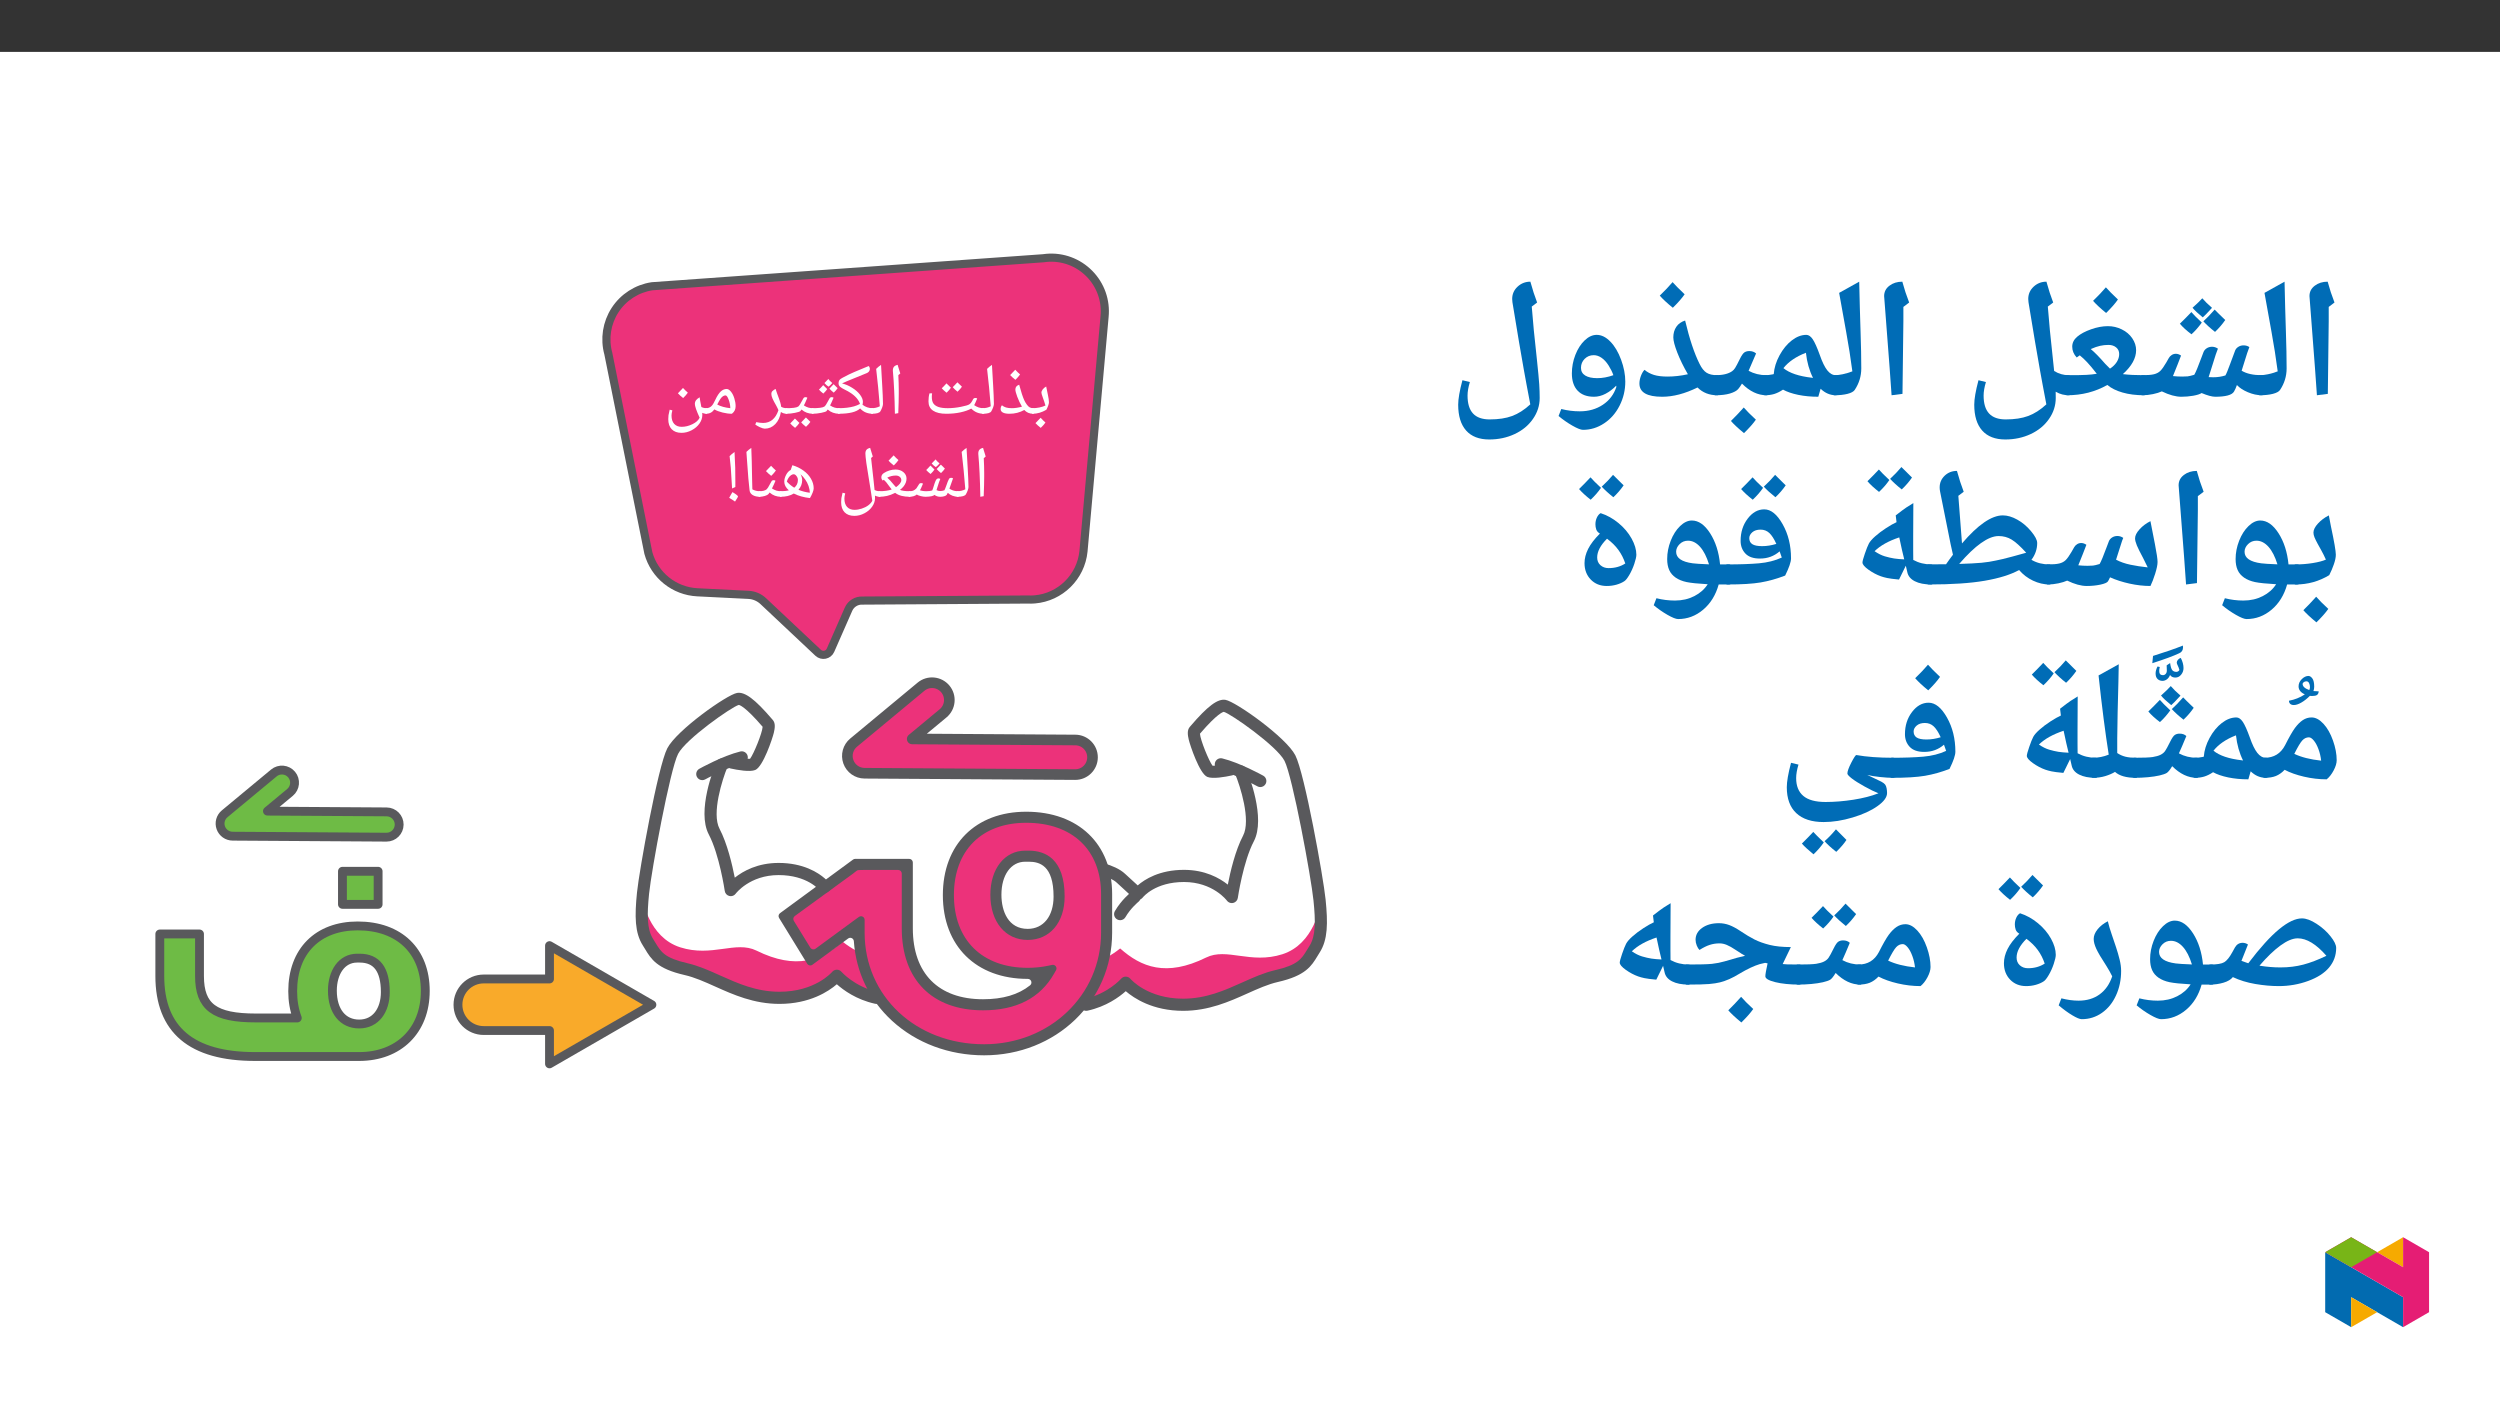 ﻿<?xml version="1.0" encoding="utf-8"?>
<svg xmlns="http://www.w3.org/2000/svg" xmlns:xlink="http://www.w3.org/1999/xlink" viewBox="0 0 960 540" version="1.1">
  <rect x="0" y="0" width="960" height="540" fill="#333333" stroke="none"/>
  <defs>
    <g>
      <symbol overflow="visible" id="glyph0-0">
        <path style="stroke:none;" d="M 1.391 0 L 1.391 -19.984 L 12.609 -19.984 L 12.609 0 Z M 2.75 -1.344 L 11.25 -1.344 L 11.25 -18.656 L 2.75 -18.656 Z M 2.75 -1.344 " />
      </symbol>
      <symbol overflow="visible" id="glyph0-1">
        <path style="stroke:none;" d="M 0 0 C -0.156 0 -0.234 -0.078 -0.234 -0.234 L -0.234 -1.906 C -0.234 -2.062 -0.156 -2.141 0 -2.141 C 0.844 -2.141 1.711 -2.227 2.609 -2.406 C 3.504 -2.594 4.285 -2.844 4.953 -3.156 C 4.711 -4.02 4.375 -5.047 3.938 -6.234 C 3.582 -7.203 3.406 -7.828 3.406 -8.109 C 3.406 -8.516 3.57 -8.93 3.906 -9.359 C 4.238 -9.797 4.68 -10.164 5.234 -10.469 C 5.316 -9.945 5.535 -8.879 5.891 -7.266 C 6.16 -6.035 6.297 -5.078 6.297 -4.391 C 6.297 -4.117 6.207 -3.723 6.031 -3.203 C 5.852 -2.691 5.613 -2.141 5.312 -1.547 C 3.582 -0.516 1.812 0 0 0 Z M 3.891 -11.844 Z M 3.562 0.828 Z M 3.562 1.453 Z M 4.953 3.375 C 4.516 4.008 3.91 4.691 3.141 5.422 C 2.336 4.797 1.664 4.188 1.125 3.594 C 1.969 2.77 2.625 2.086 3.094 1.547 C 3.738 2.242 4.359 2.852 4.953 3.375 Z M 3.078 3.594 Z M 3.094 1.266 Z M 3.141 5.703 Z M 3.094 0.859 Z M 3.094 0.859 " />
      </symbol>
      <symbol overflow="visible" id="glyph0-2">
        <path style="stroke:none;" d="M 13.5 0 C 12.738 0 12.078 -0.125 11.516 -0.375 C 10.953 -0.633 10.457 -0.992 10.031 -1.453 C 8.312 -0.484 6.426 0 4.375 0 C 3.238 0 2.383 -0.156 1.812 -0.469 C 1.238 -0.781 0.953 -1.219 0.953 -1.781 C 0.953 -2.383 1.117 -2.875 1.453 -3.25 C 1.91 -2.875 2.438 -2.594 3.031 -2.406 C 3.633 -2.227 4.379 -2.141 5.266 -2.141 C 6.43 -2.141 7.723 -2.332 9.141 -2.719 C 8.422 -3.957 7.816 -5.234 7.328 -6.547 C 6.848 -7.859 6.609 -8.773 6.609 -9.297 C 6.609 -10.211 7.098 -10.832 8.078 -11.156 C 8.461 -9.75 8.805 -8.566 9.109 -7.609 C 9.422 -6.66 9.711 -5.883 9.984 -5.281 C 10.254 -4.688 10.582 -4.117 10.969 -3.578 C 11.352 -3.035 11.738 -2.66 12.125 -2.453 C 12.52 -2.242 12.977 -2.141 13.5 -2.141 C 13.656 -2.141 13.734 -2.062 13.734 -1.906 L 13.734 -0.234 C 13.734 -0.078 13.656 0 13.5 0 Z M 6.312 -12.531 Z M 6.688 0.828 Z M 6.688 1.453 Z M 8.422 -15.094 C 7.984 -14.457 7.383 -13.77 6.625 -13.031 C 5.789 -13.688 5.117 -14.297 4.609 -14.859 C 5.566 -15.816 6.219 -16.5 6.562 -16.906 C 7.156 -16.258 7.773 -15.656 8.422 -15.094 Z M 6.625 -12.766 Z M 6.562 -17.594 Z M 6.562 -17.594 " />
      </symbol>
      <symbol overflow="visible" id="glyph0-3">
        <path style="stroke:none;" d="M -0.031 0 C -0.195 0 -0.281 -0.078 -0.281 -0.234 L -0.281 -1.906 C -0.281 -2.062 -0.195 -2.141 -0.031 -2.141 C 1.102 -2.141 2.141 -2.383 3.078 -2.875 C 2.691 -7.832 2.223 -12.617 1.672 -17.234 C 2.203 -17.773 2.828 -18.289 3.547 -18.781 C 3.629 -16.781 3.781 -14.145 4 -10.875 C 4.164 -8.133 4.266 -5.77 4.297 -3.781 C 4.297 -3.457 4.203 -3.031 4.016 -2.5 C 3.828 -1.977 3.594 -1.469 3.312 -0.969 C 2.969 -0.32 1.852 0 -0.031 0 Z M 2.219 -20.156 Z M 3.359 0.828 Z M 3.359 1.453 Z M 3.359 1.453 " />
      </symbol>
      <symbol overflow="visible" id="glyph0-4">
        <path style="stroke:none;" d="M 23.156 0 C 21.27 0 19.676 -0.66 18.375 -1.984 C 17.238 -1.367 15.844 -0.883 14.188 -0.531 C 12.531 -0.176 10.734 0 8.797 0 C 6.598 0 4.906 -0.395 3.719 -1.188 C 2.539 -1.977 1.953 -3.172 1.953 -4.766 C 1.953 -5.93 2.082 -6.957 2.344 -7.844 L 3.344 -7.844 C 3.32 -7.77 3.297 -7.578 3.266 -7.266 C 3.242 -6.961 3.234 -6.695 3.234 -6.469 C 3.234 -5.383 3.438 -4.547 3.844 -3.953 C 4.258 -3.359 4.914 -2.906 5.812 -2.594 C 6.719 -2.289 7.906 -2.141 9.375 -2.141 C 10.945 -2.141 12.613 -2.312 14.375 -2.656 C 16.133 -3 17.25 -3.336 17.719 -3.672 C 17.945 -3.836 18.125 -4.004 18.25 -4.172 C 18.383 -4.348 18.539 -4.586 18.719 -4.891 L 19.109 -5.625 C 19.285 -5.914 19.578 -6.062 19.984 -6.062 C 20.266 -6.062 20.488 -5.992 20.656 -5.859 C 20.145 -4.609 19.758 -3.754 19.5 -3.297 C 20.113 -2.891 20.703 -2.594 21.266 -2.406 C 21.828 -2.227 22.457 -2.141 23.156 -2.141 C 23.312 -2.141 23.391 -2.062 23.391 -1.906 L 23.391 -0.234 C 23.391 -0.078 23.312 0 23.156 0 Z M 11.328 -8.531 Z M 12.812 1.453 Z M 10.562 -10 C 10.227 -9.457 9.676 -8.816 8.906 -8.078 C 8.07 -8.754 7.453 -9.32 7.047 -9.781 C 7.547 -10.238 8.148 -10.867 8.859 -11.672 C 9.078 -11.441 9.645 -10.883 10.562 -10 Z M 14.797 -10.391 C 14.441 -9.836 13.879 -9.195 13.109 -8.469 C 12.316 -9.102 11.703 -9.68 11.266 -10.203 C 11.461 -10.379 12.062 -11.004 13.062 -12.078 C 13.281 -11.848 13.859 -11.285 14.797 -10.391 Z M 11.016 -7.812 Z M 10.875 -12.766 Z M 11.016 -8.078 Z M 11.016 -8.078 " />
      </symbol>
      <symbol overflow="visible" id="glyph0-5">
        <path style="stroke:none;" d="M 4.406 -9.328 L 4.406 -7.578 C 4.406 -5.773 4.344 -3.328 4.219 -0.234 L 2.922 0 C 2.805 -6.539 2.551 -11.973 2.156 -16.297 L 2.141 -16.656 C 2.141 -17.25 2.285 -17.719 2.578 -18.062 C 2.879 -18.414 3.352 -18.656 4 -18.781 C 4.02 -18.664 4.039 -18.555 4.062 -18.453 C 4.094 -18.359 4.398 -17.363 4.984 -15.469 L 4.234 -14.828 L 4.25 -14.688 C 4.352 -12.676 4.406 -10.891 4.406 -9.328 Z M 3.422 -20.156 Z M 3.672 1.453 Z M 3.672 1.453 " />
      </symbol>
      <symbol overflow="visible" id="glyph0-6">
        <path style="stroke:none;" d="M 13.078 -2.141 C 13.242 -2.141 13.328 -2.062 13.328 -1.906 L 13.328 -0.234 C 13.328 -0.078 13.242 0 13.078 0 C 12.191 0 11.336 -0.16 10.516 -0.484 C 9.691 -0.816 8.957 -1.336 8.312 -2.047 C 6.914 -0.68 4.145 0 0 0 C -0.156 0 -0.234 -0.078 -0.234 -0.234 L -0.234 -1.906 C -0.234 -2.062 -0.156 -2.141 0 -2.141 C 2.32 -2.141 4.312 -2.375 5.969 -2.844 C 6.688 -3.039 7.453 -3.352 8.266 -3.781 C 7.922 -4.82 7.27 -5.797 6.312 -6.703 C 5.352 -7.617 4.051 -8.473 2.406 -9.266 C 1.594 -9.66 0.992 -10.031 0.609 -10.375 C 0.223 -10.719 0.031 -11.129 0.031 -11.609 C 0.031 -11.961 0.07 -12.266 0.156 -12.516 C 0.238 -12.766 0.383 -12.988 0.594 -13.188 C 0.883 -13.477 2.016 -14.109 3.984 -15.078 C 4.91 -15.516 5.609 -15.832 6.078 -16.031 C 6.367 -16.164 7.664 -16.707 9.969 -17.656 L 11.609 -18.328 C 11.742 -18.191 11.848 -18.023 11.922 -17.828 C 12.004 -17.629 12.047 -17.43 12.047 -17.234 L 12.031 -17.016 C 11.926 -16.359 11.535 -15.891 10.859 -15.609 L 3.25 -12.5 L 1.359 -11.656 C 2.703 -11.32 3.992 -10.766 5.234 -9.984 C 6.484 -9.211 7.477 -8.348 8.219 -7.391 C 8.988 -6.391 9.375 -5.457 9.375 -4.594 C 9.375 -4.195 9.32 -3.82 9.219 -3.469 C 10.344 -2.582 11.629 -2.141 13.078 -2.141 Z M 1.391 -15.891 Z M 5.547 0.828 Z M 5.547 -0.359 Z M 5.547 1.453 Z M 5.547 1.453 " />
      </symbol>
      <symbol overflow="visible" id="glyph0-7">
        <path style="stroke:none;" d="M 7.484 -6.375 C 7.734 -6.375 7.957 -6.301 8.156 -6.156 C 7.82 -5.344 7.523 -4.66 7.266 -4.109 C 7.016 -3.566 6.863 -3.266 6.812 -3.203 C 7.438 -2.797 8.02 -2.516 8.562 -2.359 C 9.102 -2.211 9.695 -2.141 10.344 -2.141 C 10.488 -2.141 10.562 -2.062 10.562 -1.906 L 10.562 -0.234 C 10.562 -0.078 10.488 0 10.344 0 C 8.613 0 7.133 -0.539 5.906 -1.625 L 5.453 -1.031 C 5.266 -0.82 4.586 -0.598 3.422 -0.359 C 2.266 -0.117 1.125 0 0 0 C -0.156 0 -0.234 -0.078 -0.234 -0.234 L -0.234 -1.906 C -0.234 -2.062 -0.156 -2.141 0 -2.141 C 1.156 -2.141 2.133 -2.188 2.938 -2.281 C 3.75 -2.383 4.32 -2.551 4.656 -2.781 C 4.988 -3.02 5.477 -3.766 6.125 -5.016 L 6.625 -5.922 C 6.781 -6.223 7.066 -6.375 7.484 -6.375 Z M 6.062 -7.734 Z M 5.297 0.828 Z M 5.297 1.453 Z M 7.672 -11.797 C 7.129 -11.172 6.645 -10.707 6.219 -10.406 C 5.695 -10.727 5.172 -11.191 4.641 -11.797 C 5.203 -12.336 5.703 -12.852 6.141 -13.344 C 6.484 -12.875 6.992 -12.359 7.672 -11.797 Z M 5.719 -9.469 C 5.383 -8.957 4.883 -8.383 4.219 -7.75 C 3.488 -8.32 2.93 -8.832 2.547 -9.281 C 2.992 -9.695 3.535 -10.27 4.172 -11 C 4.367 -10.781 4.883 -10.27 5.719 -9.469 Z M 9.719 -9.828 C 9.363 -9.285 8.863 -8.711 8.219 -8.109 C 7.57 -8.617 7.02 -9.133 6.562 -9.656 C 6.895 -9.969 7.43 -10.535 8.172 -11.359 Z M 6.156 -8.109 Z M 6.141 -14.031 Z M 6.141 -14.031 " />
      </symbol>
      <symbol overflow="visible" id="glyph0-8">
        <path style="stroke:none;" d="M 7.484 -6.375 C 7.734 -6.375 7.957 -6.301 8.156 -6.156 C 7.82 -5.344 7.523 -4.66 7.266 -4.109 C 7.016 -3.566 6.863 -3.266 6.812 -3.203 C 7.438 -2.797 8.02 -2.516 8.562 -2.359 C 9.102 -2.211 9.695 -2.141 10.344 -2.141 C 10.488 -2.141 10.562 -2.062 10.562 -1.906 L 10.562 -0.234 C 10.562 -0.078 10.488 0 10.344 0 C 8.613 0 7.133 -0.539 5.906 -1.625 L 5.453 -1.031 C 5.266 -0.82 4.586 -0.598 3.422 -0.359 C 2.266 -0.117 1.125 0 0 0 C -0.156 0 -0.234 -0.078 -0.234 -0.234 L -0.234 -1.906 C -0.234 -2.062 -0.156 -2.141 0 -2.141 C 1.156 -2.141 2.133 -2.188 2.938 -2.281 C 3.75 -2.383 4.32 -2.551 4.656 -2.781 C 4.988 -3.02 5.477 -3.766 6.125 -5.016 L 6.625 -5.922 C 6.781 -6.223 7.066 -6.375 7.484 -6.375 Z M 6.062 -7.734 Z M 5.297 0.828 Z M 5.297 1.453 Z M 5.094 3.516 C 4.75 4.055 4.195 4.691 3.438 5.422 C 2.594 4.754 1.973 4.188 1.578 3.719 C 2.066 3.258 2.664 2.629 3.375 1.828 C 3.539 2.004 4.113 2.566 5.094 3.516 Z M 9.312 3.125 C 8.977 3.645 8.414 4.273 7.625 5.016 C 6.812 4.367 6.195 3.801 5.781 3.312 C 6.195 2.926 6.801 2.297 7.594 1.422 C 7.75 1.609 8.32 2.176 9.312 3.125 Z M 5.453 3.594 Z M 5.406 1.422 Z M 5.484 5.703 Z M 5.484 5.703 " />
      </symbol>
      <symbol overflow="visible" id="glyph0-9">
        <path style="stroke:none;" d="M 11.172 0 C 10.297 0 9.535 -0.227 8.891 -0.688 C 8.566 1.27 7.844 2.828 6.719 3.984 C 5.594 5.141 4.254 5.719 2.703 5.719 C 2.254 5.719 1.645 5.539 0.875 5.188 C 0.102 4.832 -0.504 4.484 -0.953 4.141 L -0.578 3.219 C 0.441 3.426 1.32 3.531 2.062 3.531 C 3.469 3.531 4.664 3.113 5.656 2.281 C 6.656 1.445 7.414 0.227 7.938 -1.375 C 7.695 -1.969 7.414 -2.551 7.094 -3.125 C 6.438 -4.258 5.957 -5.172 5.656 -5.859 C 5.363 -6.547 5.219 -7.125 5.219 -7.594 C 5.219 -8.062 5.359 -8.438 5.641 -8.719 C 5.93 -9.008 6.332 -9.285 6.844 -9.547 C 6.988 -9.035 7.176 -8.469 7.406 -7.844 C 8 -6.289 8.398 -5.16 8.609 -4.453 C 8.816 -3.754 8.941 -3.164 8.984 -2.688 C 9.609 -2.32 10.336 -2.141 11.172 -2.141 C 11.328 -2.141 11.406 -2.062 11.406 -1.906 L 11.406 -0.234 C 11.406 -0.078 11.328 0 11.172 0 Z M 5.5 -10.906 Z M 2.828 7.078 Z M 2.828 7.078 " />
      </symbol>
      <symbol overflow="visible" id="glyph0-10">
        <path style="stroke:none;" d="M 0 0 C -0.156 0 -0.234 -0.078 -0.234 -0.234 L -0.234 -1.906 C -0.234 -2.062 -0.156 -2.141 0 -2.141 C 0.707 -2.141 1.305 -2.305 1.797 -2.641 C 2.285 -2.984 2.707 -3.508 3.062 -4.219 L 3.625 -5.328 C 4.344 -6.859 5.047 -7.938 5.734 -8.562 C 6.422 -9.195 7.176 -9.516 8 -9.516 C 8.539 -9.516 9.082 -9.18 9.625 -8.516 C 10.176 -7.848 10.613 -6.988 10.938 -5.938 C 11.27 -4.895 11.438 -3.883 11.438 -2.906 C 11.438 -2.332 11.332 -1.812 11.125 -1.344 C 10.914 -0.875 10.547 -0.426 10.016 0 C 8.898 0 7.707 -0.156 6.438 -0.469 C 5.176 -0.781 4.125 -1.18 3.281 -1.672 C 2.844 -1.078 2.363 -0.648 1.844 -0.391 C 1.32 -0.129 0.707 0 0 0 Z M 9.406 -2.141 C 9.375 -3.297 9.156 -4.398 8.75 -5.453 C 8.352 -6.516 7.957 -7.047 7.562 -7.047 C 7.207 -7.047 6.875 -6.938 6.562 -6.719 C 6.25 -6.508 5.938 -6.188 5.625 -5.75 C 5.32 -5.312 4.906 -4.578 4.375 -3.547 C 5.688 -2.828 7.363 -2.359 9.406 -2.141 Z M 6.922 -10.891 Z M 7.031 0.828 Z M 6.484 1.719 Z M 6.484 1.719 " />
      </symbol>
      <symbol overflow="visible" id="glyph0-11">
        <path style="stroke:none;" d="M 6.969 7.328 C 5.375 7.328 4.129 6.867 3.234 5.953 C 2.348 5.035 1.906 3.738 1.906 2.062 C 1.906 1.531 1.938 1.023 2 0.547 C 2.07 0.066 2.223 -0.633 2.453 -1.562 L 3.469 -1.312 C 3.258 -0.488 3.156 0.176 3.156 0.688 C 3.156 2.051 3.492 3.113 4.172 3.875 C 4.859 4.633 5.816 5.016 7.047 5.016 C 8.43 5.016 9.812 4.676 11.188 4 C 12.562 3.332 13.484 2.504 13.953 1.516 C 12.723 -1.148 12.109 -2.93 12.109 -3.828 C 12.109 -4.305 12.242 -4.742 12.516 -5.141 C 12.797 -5.535 13.273 -5.93 13.953 -6.328 C 14.023 -5.672 14.238 -4.461 14.594 -2.703 L 14.609 -2.594 C 15.223 -2.289 15.898 -2.141 16.641 -2.141 C 16.797 -2.141 16.875 -2.062 16.875 -1.906 L 16.875 -0.234 C 16.875 -0.078 16.797 0 16.641 0 C 16.016 0 15.445 -0.113 14.938 -0.344 L 14.984 0.469 C 14.984 1.613 14.617 2.707 13.891 3.75 C 13.16 4.801 12.16 5.66 10.891 6.328 C 9.629 6.992 8.32 7.328 6.969 7.328 Z M 7.391 -5.641 Z M 0.938 7.344 Z M 7.391 8.703 Z M 9.422 -8.094 C 8.984 -7.457 8.383 -6.77 7.625 -6.031 C 6.789 -6.688 6.117 -7.297 5.609 -7.859 C 6.566 -8.816 7.219 -9.5 7.562 -9.906 C 8.156 -9.258 8.773 -8.656 9.422 -8.094 Z M 7.625 -5.766 Z M 7.562 -10.594 Z M 7.562 -10.594 " />
      </symbol>
      <symbol overflow="visible" id="glyph0-12">
        <path style="stroke:none;" d="M 18.797 0 C 18.066 0 17.344 -0.133 16.625 -0.406 C 15.914 -0.688 15.316 -1.055 14.828 -1.516 L 14.422 -0.75 C 14.273 -0.531 13.953 -0.348 13.453 -0.203 C 12.961 -0.066 12.461 0 11.953 0 C 11.117 0 10.367 -0.238 9.703 -0.719 C 9.547 -0.52 9.176 -0.352 8.594 -0.219 C 8.008 -0.094 7.254 -0.02 6.328 0 C 5.797 0 5.18 -0.082 4.484 -0.25 C 3.797 -0.426 3.27 -0.629 2.906 -0.859 C 2.633 -0.598 2.238 -0.391 1.719 -0.234 C 1.195 -0.078 0.625 0 0 0 C -0.156 0 -0.234 -0.078 -0.234 -0.234 L -0.234 -1.906 C -0.234 -2.062 -0.156 -2.141 0 -2.141 C 0.52 -2.141 0.953 -2.188 1.297 -2.281 C 1.641 -2.375 1.961 -2.539 2.266 -2.781 C 2.504 -2.969 2.68 -3.129 2.797 -3.266 C 2.91 -3.41 3.234 -3.922 3.766 -4.797 C 3.922 -5.098 4.207 -5.25 4.625 -5.25 C 4.863 -5.25 5.094 -5.18 5.312 -5.047 C 4.727 -3.617 4.336 -2.766 4.141 -2.484 C 4.273 -2.422 4.578 -2.348 5.047 -2.266 C 5.516 -2.18 6.039 -2.141 6.625 -2.141 C 7.5 -2.141 8.234 -2.234 8.828 -2.422 C 8.941 -2.598 9.051 -2.863 9.156 -3.219 C 9.633 -4.801 9.969 -5.781 10.156 -6.156 C 10.344 -6.539 10.523 -6.785 10.703 -6.891 C 10.879 -7.004 11.078 -7.062 11.297 -7.062 C 11.535 -7.062 11.754 -6.988 11.953 -6.844 C 11.691 -6.312 11.312 -5.223 10.812 -3.578 L 10.5 -2.562 C 10.781 -2.426 11.023 -2.332 11.234 -2.281 C 11.441 -2.227 11.691 -2.203 11.984 -2.203 C 12.441 -2.203 12.957 -2.301 13.531 -2.5 C 13.676 -2.727 13.945 -3.398 14.344 -4.516 C 14.5 -4.973 14.656 -5.406 14.812 -5.812 C 14.977 -6.227 15.141 -6.578 15.297 -6.859 C 15.461 -7.141 15.754 -7.281 16.172 -7.281 C 16.441 -7.281 16.664 -7.211 16.844 -7.078 C 16.594 -6.461 16.129 -5.145 15.453 -3.125 L 15.891 -2.859 C 16.734 -2.379 17.703 -2.141 18.797 -2.141 C 18.953 -2.141 19.031 -2.062 19.031 -1.906 L 19.031 -0.234 C 19.031 -0.078 18.953 0 18.797 0 Z M 9.797 -9.25 Z M 9.312 0.828 Z M 9.312 1.453 Z M 11.672 -12.797 C 11.129 -12.172 10.645 -11.707 10.219 -11.406 C 9.695 -11.727 9.172 -12.191 8.641 -12.797 C 9.203 -13.336 9.703 -13.852 10.141 -14.344 C 10.484 -13.875 10.992 -13.359 11.672 -12.797 Z M 9.719 -10.469 C 9.383 -9.957 8.883 -9.383 8.219 -8.75 C 7.488 -9.32 6.93 -9.832 6.547 -10.281 C 6.992 -10.695 7.535 -11.27 8.172 -12 C 8.367 -11.781 8.883 -11.27 9.719 -10.469 Z M 13.719 -10.828 C 13.363 -10.285 12.863 -9.711 12.219 -9.109 C 11.57 -9.617 11.02 -10.133 10.562 -10.656 C 10.895 -10.969 11.43 -11.535 12.172 -12.359 Z M 10.156 -9.109 Z M 10.141 -15.031 Z M 10.141 -15.031 " />
      </symbol>
      <symbol overflow="visible" id="glyph0-13">
        <path style="stroke:none;" d="M 11.781 0 C 9.438 0 7.625 -0.457 6.344 -1.375 L 6.141 -1.516 L 5.859 -1.375 C 4.078 -0.457 2.133 0 0.031 0 C -0.145 0 -0.234 -0.086 -0.234 -0.266 L -0.234 -1.875 C -0.234 -2.051 -0.145 -2.141 0.031 -2.141 C 1.969 -2.141 3.566 -2.359 4.828 -2.797 L 4.328 -3.453 C 3.586 -4.492 3.047 -5.211 2.703 -5.609 C 2.367 -6.004 2.066 -6.312 1.797 -6.531 L 1.359 -6.234 C 1.016 -6.598 0.844 -7.016 0.844 -7.484 C 0.844 -8.141 1.164 -8.68 1.812 -9.109 C 2.469 -9.535 3.18 -9.867 3.953 -10.109 C 4.723 -10.348 5.508 -10.469 6.312 -10.469 C 7.52 -10.469 8.52 -10.133 9.312 -9.469 C 10.113 -8.801 10.516 -7.969 10.516 -6.969 C 10.516 -6.438 10.414 -5.922 10.219 -5.422 C 10.02 -4.93 9.758 -4.473 9.438 -4.047 C 9.113 -3.629 8.633 -3.16 8 -2.641 C 8.781 -2.305 10.039 -2.141 11.781 -2.141 C 11.969 -2.141 12.062 -2.051 12.062 -1.875 L 12.062 -0.266 C 12.062 -0.086 11.969 0 11.781 0 Z M 8.516 -6.375 C 8.516 -6.906 8.316 -7.332 7.922 -7.656 C 7.535 -7.988 7.031 -8.156 6.406 -8.156 C 5.258 -8.156 4.16 -7.883 3.109 -7.344 C 3.773 -6.801 4.664 -5.836 5.781 -4.453 C 5.988 -4.191 6.223 -3.938 6.484 -3.688 C 7.098 -4.113 7.586 -4.562 7.953 -5.031 C 8.328 -5.5 8.516 -5.945 8.516 -6.375 Z M 5.922 -11.844 Z M 6.188 0.828 Z M 6.188 1.453 Z M 7.422 -14.094 C 6.984 -13.457 6.383 -12.77 5.625 -12.031 C 4.789 -12.688 4.117 -13.297 3.609 -13.859 C 4.566 -14.816 5.219 -15.5 5.562 -15.906 C 6.156 -15.258 6.773 -14.656 7.422 -14.094 Z M 5.625 -11.766 Z M 5.562 -16.594 Z M 5.562 -16.594 " />
      </symbol>
      <symbol overflow="visible" id="glyph0-14">
        <path style="stroke:none;" d="M 13.875 1.516 L 13.172 -3.016 C 12.379 -7.754 11.852 -11.051 11.594 -12.906 C 11.344 -14.77 11.219 -16 11.219 -16.594 C 11.219 -17.227 11.363 -17.719 11.656 -18.062 C 11.945 -18.406 12.414 -18.645 13.062 -18.781 C 13.082 -18.664 13.109 -18.555 13.141 -18.453 C 13.172 -18.359 13.477 -17.363 14.062 -15.469 L 13.406 -14.891 L 13.453 -14.453 L 14.375 -6.156 C 14.531 -4.938 14.648 -3.773 14.734 -2.672 L 14.75 -2.609 C 15.352 -2.297 16.035 -2.141 16.797 -2.141 C 16.953 -2.141 17.031 -2.062 17.031 -1.906 L 17.031 -0.234 C 17.031 -0.078 16.953 0 16.797 0 C 16.129 0 15.492 -0.148 14.891 -0.453 L 14.922 0.469 C 14.922 1.625 14.555 2.723 13.828 3.766 C 13.109 4.816 12.117 5.672 10.859 6.328 C 9.609 6.992 8.312 7.328 6.969 7.328 C 5.375 7.328 4.129 6.867 3.234 5.953 C 2.348 5.035 1.906 3.738 1.906 2.062 C 1.906 1.531 1.938 1.023 2 0.547 C 2.07 0.066 2.223 -0.633 2.453 -1.562 L 3.469 -1.312 C 3.258 -0.488 3.156 0.176 3.156 0.688 C 3.156 2.051 3.492 3.113 4.172 3.875 C 4.859 4.633 5.816 5.016 7.047 5.016 C 7.93 5.016 8.848 4.859 9.797 4.547 C 10.754 4.242 11.598 3.82 12.328 3.281 C 13.055 2.738 13.57 2.148 13.875 1.516 Z M 0.938 7.344 Z M 11.328 -20.156 Z M 6.438 -13.25 Z M 8.609 8.703 Z M 8.609 8.703 " />
      </symbol>
      <symbol overflow="visible" id="glyph0-15">
        <path style="stroke:none;" d="M 0 0 C -0.156 0 -0.234 -0.078 -0.234 -0.234 L -0.234 -1.938 C -0.234 -2.07 -0.156 -2.141 0 -2.141 C 1.32 -2.141 2.398 -2.254 3.234 -2.484 C 2.066 -3.504 1.484 -4.609 1.484 -5.797 C 1.484 -6.648 1.719 -7.523 2.188 -8.422 C 2.664 -9.328 3.254 -9.953 3.953 -10.297 L 4.594 -12.125 C 6.164 -11.664 7.578 -10.984 8.828 -10.078 C 10.078 -9.18 11.047 -8.133 11.734 -6.938 C 12.43 -5.738 12.781 -4.508 12.781 -3.25 C 12.781 -2.82 12.645 -2.27 12.375 -1.594 C 12.113 -0.914 11.77 -0.219 11.344 0.5 C 8.914 0.219 6.848 -0.363 5.141 -1.25 C 4.398 -0.812 3.613 -0.492 2.781 -0.297 C 1.957 -0.098 1.031 0 0 0 Z M 6.719 -6.469 C 6.719 -7 6.539 -7.492 6.188 -7.953 C 5.844 -8.422 5.473 -8.656 5.078 -8.656 C 4.785 -8.656 4.457 -8.535 4.094 -8.297 C 3.738 -8.055 3.414 -7.719 3.125 -7.281 C 2.832 -6.844 2.613 -6.359 2.469 -5.828 C 3.344 -4.898 4.289 -4.117 5.312 -3.484 C 6.25 -4.223 6.719 -5.219 6.719 -6.469 Z M 11.281 -1.547 C 11.281 -2.379 11.125 -3.242 10.812 -4.141 C 10.5 -5.047 10.062 -5.891 9.5 -6.672 C 8.945 -7.461 8.352 -8.125 7.719 -8.656 C 8.145 -7.883 8.359 -7.129 8.359 -6.391 C 8.359 -4.984 7.883 -3.75 6.938 -2.688 C 8.207 -2.145 9.656 -1.766 11.281 -1.547 Z M 5.031 -13.5 Z M 6.266 0.828 Z M 6.266 2 Z M 6.266 2 " />
      </symbol>
      <symbol overflow="visible" id="glyph0-16">
        <path style="stroke:none;" d="M 0 0 C -0.156 0 -0.234 -0.078 -0.234 -0.234 L -0.234 -1.906 C -0.234 -2.062 -0.156 -2.141 0 -2.141 C 0.688 -2.141 1.273 -2.203 1.766 -2.328 C 2.254 -2.461 2.633 -2.656 2.906 -2.906 C 3.188 -3.156 3.625 -3.859 4.219 -5.016 L 4.719 -5.922 C 4.883 -6.223 5.172 -6.375 5.578 -6.375 C 5.836 -6.375 6.066 -6.301 6.266 -6.156 C 5.859 -5.164 5.406 -4.176 4.906 -3.188 C 5.551 -2.789 6.133 -2.516 6.656 -2.359 C 7.188 -2.211 7.773 -2.141 8.422 -2.141 C 8.578 -2.141 8.656 -2.062 8.656 -1.906 L 8.656 -0.234 C 8.656 -0.078 8.578 0 8.422 0 C 6.691 0 5.219 -0.547 4 -1.641 L 3.547 -1.031 C 3.348 -0.789 2.898 -0.555 2.203 -0.328 C 1.504 -0.109 0.77 0 0 0 Z M 4.141 -7.734 Z M 4.75 0.828 Z M 4.75 1.453 Z M 6.422 -10.094 C 5.984 -9.457 5.383 -8.77 4.625 -8.031 C 3.789 -8.688 3.117 -9.297 2.609 -9.859 C 3.566 -10.816 4.219 -11.5 4.562 -11.906 C 5.156 -11.258 5.773 -10.656 6.422 -10.094 Z M 4.625 -7.766 Z M 4.562 -12.594 Z M 4.562 -12.594 " />
      </symbol>
      <symbol overflow="visible" id="glyph0-17">
        <path style="stroke:none;" d="M 7.562 -1.906 L 7.562 -0.234 C 7.562 -0.078 7.484 0 7.328 0 C 6.223 0 5.305 -0.211 4.578 -0.641 C 3.859 -1.078 3.453 -1.676 3.359 -2.438 C 3.055 -4.82 2.738 -8.508 2.406 -13.5 L 2.141 -17.234 C 2.648 -17.754 3.273 -18.27 4.016 -18.781 C 4.148 -15.938 4.254 -11.914 4.328 -6.719 L 4.422 -2.859 C 5.297 -2.379 6.266 -2.141 7.328 -2.141 C 7.484 -2.141 7.562 -2.062 7.562 -1.906 Z M 3.172 -20.156 Z M 4.859 1.453 Z M 4.859 1.453 " />
      </symbol>
      <symbol overflow="visible" id="glyph0-18">
        <path style="stroke:none;" d="M 1.281 0.391 C 1.5 0.016 1.703 -0.352 1.891 -0.719 C 2.078 -1.082 2.289 -1.441 2.531 -1.797 C 3.289 -1.359 3.832 -1 4.156 -0.719 C 4.488 -0.438 4.656 -0.25 4.656 -0.156 C 4.656 0.051 4.273 0.719 3.516 1.844 L 2.875 1.391 C 2.531 1.148 2 0.816 1.281 0.391 Z M 2.391 -3.188 C 2.18 -6.957 2.016 -9.617 1.891 -11.172 C 1.766 -12.723 1.613 -14.207 1.438 -15.625 C 1.914 -16.113 2.547 -16.641 3.328 -17.203 C 3.473 -14.555 3.562 -12.539 3.594 -11.156 C 3.625 -9.77 3.641 -8.051 3.641 -6 L 3.641 -3.766 Z M 2.391 -3.188 " />
      </symbol>
      <symbol overflow="visible" id="glyph1-0">
        <path style="stroke:none;" d="M 6.125 -46.406 L 32.812 -46.406 L 32.812 0 L 6.125 0 Z M 9.422 -3.297 L 29.516 -3.297 L 29.516 -43.094 L 9.422 -43.094 Z M 9.422 -3.297 " />
      </symbol>
      <symbol overflow="visible" id="glyph1-1">
        <path style="stroke:none;" d="M 12.375 -29.047 L 12.031 -1.109 L 7.844 -0.578 L 7.109 -10.891 L 4.984 -38.656 C 4.984 -40.281 5.66 -41.609 7.016 -42.641 C 8.367 -43.672 10.02 -44.188 11.969 -44.188 C 12.707 -41.445 13.582 -38.781 14.594 -36.188 L 12.375 -34.5 Z M 9.203 -47.359 Z M 9.812 3.75 Z M 9.812 3.75 " />
      </symbol>
      <symbol overflow="visible" id="glyph1-2">
        <path style="stroke:none;" d="M 1.781 -39.891 L 9.484 -44.188 C 9.641 -37.031 9.812 -30.688 10 -25.156 C 10.188 -19.625 10.281 -14.867 10.281 -10.891 C 10.281 -7.898 9.438 -5.141 7.75 -2.609 C 7.32 -1.973 6.398 -1.473 4.984 -1.109 C 3.566 -0.754 1.906 -0.578 0 -0.578 C -0.363 -0.578 -0.547 -0.754 -0.547 -1.109 L -0.547 -7.75 C -0.547 -8.102 -0.363 -8.281 0 -8.281 C 1.945 -8.281 4.234 -8.77 6.859 -9.75 C 6.516 -12.301 6.148 -14.828 5.766 -17.328 C 5.391 -19.828 4.062 -27.348 1.781 -39.891 Z M 5.141 -47.359 Z M 7.484 3.75 Z M 7.484 3.75 " />
      </symbol>
      <symbol overflow="visible" id="glyph1-3">
        <path style="stroke:none;" d="M 12.859 -16.5 C 13.535 -16.5 14.203 -16.27 14.859 -15.812 L 13.516 -12.344 L 11.75 -7.938 C 12.926 -7.812 14.109 -7.75 15.297 -7.75 C 16.16 -7.75 16.852 -7.773 17.375 -7.828 C 17.895 -7.879 18.75 -8.082 19.938 -8.438 C 20.5 -9.375 21.414 -11.578 22.688 -15.047 L 23.516 -17.234 C 23.754 -17.785 24.148 -18.242 24.703 -18.609 C 25.266 -18.984 25.938 -19.18 26.719 -19.203 C 27.551 -19.203 28.316 -18.957 29.016 -18.469 C 28.523 -17.281 27.898 -15.422 27.141 -12.891 L 25.453 -7.547 L 27.234 -7.484 C 28.879 -7.484 30.43 -7.719 31.891 -8.188 C 32.254 -8.781 32.867 -10.27 33.734 -12.656 L 35.641 -17.781 C 35.867 -18.344 36.273 -18.805 36.859 -19.172 C 37.441 -19.547 38.113 -19.734 38.875 -19.734 C 39.707 -19.734 40.445 -19.516 41.094 -19.078 C 40.594 -17.848 39.953 -15.93 39.172 -13.328 L 38.125 -10 C 40.02 -8.852 42.598 -8.281 45.859 -8.281 C 46.223 -8.281 46.406 -8.102 46.406 -7.75 L 46.406 -1.109 C 46.406 -0.754 46.223 -0.578 45.859 -0.578 C 44.129 -0.578 42.352 -0.961 40.531 -1.734 C 38.707 -2.504 37.301 -3.426 36.312 -4.5 C 35.969 -3.508 35.598 -2.676 35.203 -2 C 34.816 -1.32 34 -0.816 32.75 -0.484 C 31.5 -0.16 29.914 0 28 0 C 26.77 0 25.02 -0.473 22.75 -1.422 C 22.113 -1.004 21.039 -0.66 19.531 -0.391 C 18.02 -0.129 16.504 0 14.984 0 C 12.805 0 10.305 -0.688 7.484 -2.062 C 6.598 -1.656 5.469 -1.305 4.094 -1.016 C 2.719 -0.723 1.352 -0.578 0 -0.578 C -0.363 -0.578 -0.547 -0.754 -0.547 -1.109 L -0.547 -7.75 C -0.547 -8.102 -0.363 -8.281 0 -8.281 C 1.969 -8.281 3.453 -8.398 4.453 -8.641 C 5.461 -8.891 6.281 -9.32 6.906 -9.938 C 7.531 -10.551 8.273 -11.598 9.141 -13.078 L 10.156 -14.859 C 10.406 -15.316 10.77 -15.703 11.25 -16.016 C 11.727 -16.336 12.266 -16.5 12.859 -16.5 Z M 23.391 -24.281 Z M 21.938 3.75 Z M 22.828 -28.484 C 21.555 -26.723 20.234 -25.223 18.859 -23.984 C 16.973 -25.398 15.488 -26.754 14.406 -28.047 L 16.734 -30.359 L 18.828 -32.516 C 19.586 -31.609 20.922 -30.266 22.828 -28.484 Z M 31.828 -29.469 C 30.711 -27.844 29.406 -26.32 27.906 -24.906 C 26.102 -26.32 24.609 -27.676 23.422 -28.969 C 24.734 -30.145 26.18 -31.645 27.766 -33.469 C 28.297 -32.895 29.648 -31.562 31.828 -29.469 Z M 26.75 -34.141 C 24.938 -32.148 23.754 -30.93 23.203 -30.484 C 21.398 -31.941 20.086 -33.172 19.266 -34.172 C 21.047 -35.773 22.297 -36.988 23.016 -37.812 C 23.961 -36.695 25.207 -35.473 26.75 -34.141 Z M 23.016 -39.406 Z M 23.297 -24.578 Z M 23.297 -24.578 " />
      </symbol>
      <symbol overflow="visible" id="glyph1-4">
        <path style="stroke:none;" d="M 30.219 -1.172 C 30.219 -0.773 30.004 -0.578 29.578 -0.578 C 26.516 -0.578 23.77 -0.926 21.344 -1.625 C 18.914 -2.32 16.973 -3.289 15.516 -4.531 C 10.879 -1.895 5.727 -0.578 0.062 -0.578 C -0.344 -0.578 -0.547 -0.773 -0.547 -1.172 L -0.547 -7.688 C -0.547 -8.082 -0.344 -8.281 0.062 -8.281 C 3.633 -8.281 6.141 -8.32 7.578 -8.406 C 9.023 -8.488 10.316 -8.629 11.453 -8.828 C 9.91 -10.816 8.672 -12.301 7.734 -13.281 C 6.805 -14.27 5.867 -15.145 4.922 -15.906 L 3.75 -15.078 C 2.602 -16.328 2.031 -17.711 2.031 -19.234 C 2.031 -20.711 2.676 -21.992 3.969 -23.078 C 5.258 -24.172 7.031 -25.113 9.281 -25.906 C 11.531 -26.707 13.688 -27.109 15.75 -27.109 C 17.625 -27.109 19.398 -26.691 21.078 -25.859 C 22.766 -25.035 24.098 -23.898 25.078 -22.453 C 26.066 -21.004 26.562 -19.477 26.562 -17.875 C 26.562 -14.82 24.879 -11.773 21.516 -8.734 L 21.484 -8.703 L 21.641 -8.672 C 23.773 -8.41 26.422 -8.281 29.578 -8.281 C 30.004 -8.281 30.219 -8.082 30.219 -7.688 Z M 20.062 -16.406 C 20.062 -17.469 19.672 -18.316 18.891 -18.953 C 18.117 -19.586 17.145 -19.906 15.969 -19.906 C 14.844 -19.906 13.77 -19.789 12.75 -19.562 C 11.738 -19.344 10.535 -18.926 9.141 -18.312 C 10.641 -17.082 12.488 -15.195 14.688 -12.656 L 16.531 -10.797 C 17.656 -11.535 18.523 -12.391 19.141 -13.359 C 19.754 -14.336 20.062 -15.352 20.062 -16.406 Z M 14.688 -31.859 Z M 14.984 3.75 Z M 19.578 -37.344 C 18.547 -35.844 17.035 -34.117 15.047 -32.172 C 12.91 -33.898 11.238 -35.453 10.031 -36.828 C 12.02 -38.754 13.66 -40.484 14.953 -42.016 C 15.879 -40.953 17.422 -39.395 19.578 -37.344 Z M 15.047 -31.531 Z M 14.984 -43.594 Z M 14.984 -43.594 " />
      </symbol>
      <symbol overflow="visible" id="glyph1-5">
        <path style="stroke:none;" d="M 32.062 2.922 L 30.625 -4.672 C 30.227 -6.68 29.254 -12.191 27.703 -21.203 L 25.203 -36.312 L 25.109 -37.547 C 25.109 -39.41 25.797 -40.984 27.172 -42.266 C 28.547 -43.547 30.188 -44.188 32.094 -44.188 C 32.895 -41.258 33.758 -38.594 34.688 -36.188 L 32.625 -34.625 L 33.422 -25.484 L 35.047 -9.969 L 35.047 -9.906 C 36.773 -8.82 38.645 -8.281 40.656 -8.281 C 41.039 -8.281 41.234 -8.102 41.234 -7.75 L 41.234 -1.109 C 41.234 -0.754 41.039 -0.578 40.656 -0.578 C 39.832 -0.578 39.016 -0.676 38.203 -0.875 C 37.398 -1.07 36.547 -1.426 35.641 -1.938 L 35.672 0.469 C 35.672 3.375 34.805 6.062 33.078 8.531 C 31.359 11.008 29.016 12.941 26.047 14.328 C 23.086 15.711 19.844 16.406 16.312 16.406 C 12.414 16.406 9.453 15.258 7.422 12.969 C 5.391 10.688 4.375 7.379 4.375 3.047 C 4.375 0.867 4.914 -2.258 6 -6.344 L 8.859 -5.656 C 8.266 -3.688 7.969 -1.957 7.969 -0.469 C 7.969 2.613 8.664 4.91 10.062 6.422 C 11.457 7.941 13.594 8.703 16.469 8.703 C 19.852 8.703 22.723 8.266 25.078 7.391 C 27.441 6.523 29.77 5.035 32.062 2.922 Z M 16.219 -31.328 Z M 2.156 16.469 Z M 27.969 -47.359 Z M 20.125 19.578 Z M 20.125 19.578 " />
      </symbol>
      <symbol overflow="visible" id="glyph1-6">
        <path style="stroke:none;" d="M 27.969 -1.266 C 27.969 -0.805 27.723 -0.578 27.234 -0.578 C 25.055 -0.578 23.109 -1.41 21.391 -3.078 L 20.5 0 C 17.727 0 15.148 -0.242 12.766 -0.734 C 10.391 -1.234 8.453 -1.898 6.953 -2.734 C 5.742 -1.93 4.598 -1.367 3.516 -1.047 C 2.441 -0.734 1.27 -0.578 0 -0.578 C -0.363 -0.578 -0.547 -0.754 -0.547 -1.109 L -0.547 -7.75 C -0.547 -8.102 -0.363 -8.281 0 -8.281 C 0.969 -8.281 1.953 -8.383 2.953 -8.594 L 3.391 -8.703 C 3.566 -11.086 4.305 -13.484 5.609 -15.891 C 6.922 -18.305 8.492 -20.223 10.328 -21.641 C 12.16 -23.055 14.02 -23.766 15.906 -23.766 C 16.789 -23.766 17.613 -23.195 18.375 -22.062 C 19.133 -20.938 20.035 -18.926 21.078 -16.031 C 22.004 -13.363 22.957 -11.406 23.938 -10.156 C 24.926 -8.906 26.023 -8.281 27.234 -8.281 C 27.723 -8.281 27.969 -8.07 27.969 -7.656 Z M 15.75 -16.891 C 11.938 -15.422 9.055 -13.453 7.109 -10.984 C 9.41 -9.098 13.07 -7.867 18.094 -7.297 L 18.469 -7.234 C 17.051 -10.066 16.145 -13.285 15.75 -16.891 Z M 13.297 -28.531 Z M 15.391 3.75 Z M 15.391 3.75 " />
      </symbol>
      <symbol overflow="visible" id="glyph1-7">
        <path style="stroke:none;" d="M 0 -0.578 C -0.363 -0.578 -0.547 -0.754 -0.547 -1.109 L -0.547 -7.75 C -0.547 -8.102 -0.363 -8.281 0 -8.281 C 2.789 -8.281 4.914 -8.789 6.375 -9.812 C 6.801 -10.102 7.191 -10.531 7.547 -11.094 C 7.91 -11.656 8.504 -12.781 9.328 -14.469 C 10.023 -15.883 10.629 -16.75 11.141 -17.062 C 11.648 -17.383 12.266 -17.547 12.984 -17.547 C 14.016 -17.547 14.879 -17.238 15.578 -16.625 L 12.703 -9.969 C 14.773 -8.844 17.055 -8.281 19.547 -8.281 C 19.91 -8.281 20.094 -8.102 20.094 -7.75 L 20.094 -1.109 C 20.094 -0.754 19.91 -0.578 19.547 -0.578 C 16.266 -0.578 13.133 -2.066 10.156 -5.047 C 9.645 -4.18 9.16 -3.484 8.703 -2.953 C 8.109 -2.273 7.062 -1.707 5.562 -1.25 C 4.07 -0.801 2.219 -0.578 0 -0.578 Z M 9.609 -22.344 Z M 11.328 3.75 Z M 15.5 8.797 C 14.508 10.234 12.988 11.957 10.938 13.969 C 8.645 12.082 6.973 10.523 5.922 9.297 C 7.629 7.629 9.27 5.906 10.844 4.125 C 11.914 5.375 13.469 6.93 15.5 8.797 Z M 10.844 2.547 Z M 10.938 14.594 Z M 10.844 3.484 Z M 10.938 9.047 Z M 10.938 9.047 " />
      </symbol>
      <symbol overflow="visible" id="glyph1-8">
        <path style="stroke:none;" d="M 32.094 -0.578 C 29.039 -0.578 26.52 -1.57 24.531 -3.562 C 19.707 -1.188 15.18 0 10.953 0 C 5.129 0 2.219 -1.691 2.219 -5.078 C 2.219 -5.984 2.398 -6.938 2.766 -7.938 C 3.141 -8.945 3.602 -9.75 4.156 -10.344 C 5.219 -9.457 6.441 -8.801 7.828 -8.375 C 9.211 -7.957 10.93 -7.75 12.984 -7.75 C 15.547 -7.75 18.16 -8.047 20.828 -8.641 C 19.129 -11.578 17.77 -14.359 16.75 -16.984 C 15.738 -19.609 15.234 -21.539 15.234 -22.781 C 15.234 -24.352 15.613 -25.707 16.375 -26.844 C 17.133 -27.988 18.266 -28.797 19.766 -29.266 C 21.441 -22.211 23.285 -16.676 25.297 -12.656 C 26.098 -11.008 26.992 -9.867 27.984 -9.234 C 28.984 -8.598 30.352 -8.281 32.094 -8.281 C 32.445 -8.281 32.625 -8.102 32.625 -7.75 L 32.625 -1.109 C 32.625 -0.754 32.445 -0.578 32.094 -0.578 Z M 14.656 -34.031 Z M 15.516 3.75 Z M 19.578 -39.344 C 18.547 -37.844 17.035 -36.117 15.047 -34.172 C 12.91 -35.898 11.238 -37.453 10.031 -38.828 C 12.02 -40.754 13.66 -42.484 14.953 -44.016 C 15.879 -42.953 17.422 -41.395 19.578 -39.344 Z M 15.047 -33.531 Z M 14.984 -45.594 Z M 14.984 -45.594 " />
      </symbol>
      <symbol overflow="visible" id="glyph1-9">
        <path style="stroke:none;" d="M 28.953 -5.812 C 28.953 -2.531 28.223 0.539 26.766 3.406 C 25.316 6.281 23.336 8.547 20.828 10.203 C 18.328 11.867 15.617 12.703 12.703 12.703 C 11.867 12.703 10.504 12.16 8.609 11.078 C 6.723 9.992 4.961 8.766 3.328 7.391 L 4.375 4.703 C 6.688 5.297 9.055 5.594 11.484 5.594 C 14.867 5.594 17.816 4.754 20.328 3.078 C 22.836 1.41 24.566 -0.863 25.516 -3.75 L 25.453 -4.25 C 24.18 -2.938 22.816 -1.898 21.359 -1.141 C 19.898 -0.379 18.422 0 16.922 0 C 14.211 0 12.117 -0.781 10.641 -2.344 C 9.172 -3.914 8.438 -6.117 8.438 -8.953 C 8.438 -11.398 8.883 -13.773 9.781 -16.078 C 10.688 -18.391 11.879 -20.25 13.359 -21.656 C 14.836 -23.062 16.375 -23.766 17.969 -23.766 C 19.801 -23.766 21.551 -22.898 23.219 -21.172 C 24.895 -19.453 26.27 -17.133 27.344 -14.219 C 28.414 -11.301 28.953 -8.5 28.953 -5.812 Z M 16.828 -15.969 C 15.453 -15.969 14.289 -15.492 13.344 -14.547 C 12.406 -13.609 11.938 -12.461 11.938 -11.109 C 11.938 -9.816 12.477 -8.832 13.562 -8.156 C 14.656 -7.477 16.195 -7.141 18.188 -7.141 C 20.176 -7.141 22.238 -7.52 24.375 -8.281 C 23.969 -9.469 23.359 -10.707 22.547 -12 C 21.734 -13.289 20.832 -14.273 19.844 -14.953 C 18.863 -15.629 17.859 -15.969 16.828 -15.969 Z M 17.609 -28.531 Z M 12.562 15.875 Z M 17.297 -42.188 Z M 17.297 -42.188 " />
      </symbol>
      <symbol overflow="visible" id="glyph1-10">
        <path style="stroke:none;" d="M 32.062 2.922 L 30.625 -4.672 C 30.227 -6.68 29.254 -12.191 27.703 -21.203 L 25.203 -36.312 L 25.109 -37.547 C 25.109 -39.41 25.797 -40.984 27.172 -42.266 C 28.547 -43.547 30.188 -44.188 32.094 -44.188 C 32.895 -41.258 33.758 -38.594 34.688 -36.188 L 32.625 -34.625 L 33.422 -25.484 L 34.594 -14.375 C 35.082 -9.738 35.383 -6.531 35.5 -4.75 C 35.613 -2.977 35.672 -1.238 35.672 0.469 C 35.672 3.375 34.805 6.062 33.078 8.531 C 31.359 11.008 29.016 12.941 26.047 14.328 C 23.086 15.711 19.844 16.406 16.312 16.406 C 12.414 16.406 9.453 15.258 7.422 12.969 C 5.391 10.688 4.375 7.379 4.375 3.047 C 4.375 0.867 4.914 -2.258 6 -6.344 L 8.859 -5.656 C 8.266 -3.688 7.969 -1.957 7.969 -0.469 C 7.969 2.613 8.664 4.91 10.062 6.422 C 11.457 7.941 13.594 8.703 16.469 8.703 C 19.852 8.703 22.723 8.266 25.078 7.391 C 27.441 6.523 29.77 5.035 32.062 2.922 Z M 14.953 -31.328 Z M 2.156 16.469 Z M 27.969 -47.359 Z M 20.125 19.578 Z M 20.125 19.578 " />
      </symbol>
      <symbol overflow="visible" id="glyph1-11">
        <path style="stroke:none;" d="M 0 -0.578 C -0.363 -0.578 -0.547 -0.754 -0.547 -1.109 L -0.547 -7.75 C -0.547 -8.102 -0.363 -8.281 0 -8.281 C 2.156 -8.281 4.32 -8.453 6.5 -8.797 C 8.688 -9.148 10.379 -9.594 11.578 -10.125 C 11.016 -11.395 10.445 -12.539 9.875 -13.562 C 9.301 -14.594 8.785 -15.523 8.328 -16.359 C 7.879 -17.191 7.508 -17.945 7.219 -18.625 C 6.938 -19.301 6.797 -19.926 6.797 -20.5 C 6.797 -21.562 7.379 -22.727 8.547 -24 C 9.723 -25.27 11.109 -26.305 12.703 -27.109 L 13.516 -22.859 C 14.766 -17.035 15.391 -13.414 15.391 -12 C 15.391 -11 15.141 -9.781 14.641 -8.344 C 14.148 -6.906 13.555 -5.508 12.859 -4.156 C 8.922 -1.77 4.633 -0.578 0 -0.578 Z M 9.016 -31.859 Z M 8.25 3.75 Z M 12.5 8.797 C 11.508 10.234 9.988 11.957 7.938 13.969 C 5.645 12.082 3.973 10.523 2.922 9.297 C 4.629 7.629 6.27 5.906 7.844 4.125 C 8.914 5.375 10.469 6.93 12.5 8.797 Z M 7.844 2.547 Z M 7.938 14.594 Z M 7.844 3.484 Z M 7.938 9.047 Z M 7.938 9.047 " />
      </symbol>
      <symbol overflow="visible" id="glyph1-12">
        <path style="stroke:none;" d="M 32.281 -0.578 L 28.281 -0.578 C 27.156 3.461 25.172 6.688 22.328 9.094 C 19.484 11.5 16.273 12.703 12.703 12.703 C 11.867 12.703 10.504 12.16 8.609 11.078 C 6.723 9.992 4.961 8.766 3.328 7.391 L 4.375 4.703 C 6.688 5.297 9.055 5.594 11.484 5.594 C 14.234 5.594 16.711 5.023 18.922 3.891 C 21.141 2.754 22.852 1.234 24.062 -0.672 C 20.332 -0.879 17.633 -1.156 15.969 -1.5 C 14.312 -1.852 12.91 -2.422 11.766 -3.203 C 10.629 -3.984 9.801 -4.957 9.281 -6.125 C 8.758 -7.289 8.5 -8.695 8.5 -10.344 C 8.5 -12.719 8.953 -15.062 9.859 -17.375 C 10.773 -19.695 11.973 -21.57 13.453 -23 C 14.93 -24.426 16.438 -25.141 17.969 -25.141 C 20.551 -25.141 22.891 -23.508 24.984 -20.25 C 27.078 -16.988 28.352 -13 28.812 -8.281 L 32.281 -8.281 C 32.633 -8.281 32.812 -8.102 32.812 -7.75 L 32.812 -1.109 C 32.812 -0.754 32.633 -0.578 32.281 -0.578 Z M 16.5 -17.391 C 15.227 -17.391 14.148 -16.945 13.266 -16.062 C 12.379 -15.176 11.938 -14.203 11.938 -13.141 C 11.938 -10.742 14.07 -9.266 18.344 -8.703 C 19.27 -8.566 21.344 -8.438 24.562 -8.312 C 23.656 -11.258 22.504 -13.508 21.109 -15.062 C 19.711 -16.613 18.176 -17.391 16.5 -17.391 Z M 17.609 -29.891 Z M 14.281 15.875 Z M 17.297 -39.109 Z M 17.297 -39.109 " />
      </symbol>
      <symbol overflow="visible" id="glyph1-13">
        <path style="stroke:none;" d="M 42.188 -9.234 C 42.188 -8.16 41.879 -6.648 41.266 -4.703 C 40.648 -2.754 40.047 -1.188 39.453 0 C 36.848 0 34.176 -0.301 31.438 -0.906 C 28.695 -1.508 26.195 -2.316 23.938 -3.328 C 23.656 -2.691 23.391 -2.176 23.141 -1.781 C 22.816 -1.289 21.844 -0.867 20.219 -0.516 C 18.594 -0.172 16.848 0 14.984 0 C 12.805 0 10.305 -0.688 7.484 -2.062 C 6.598 -1.656 5.469 -1.305 4.094 -1.016 C 2.719 -0.723 1.352 -0.578 0 -0.578 C -0.363 -0.578 -0.547 -0.754 -0.547 -1.109 L -0.547 -7.75 C -0.547 -8.102 -0.363 -8.281 0 -8.281 C 1.969 -8.281 3.453 -8.398 4.453 -8.641 C 5.461 -8.891 6.281 -9.32 6.906 -9.938 C 7.531 -10.551 8.273 -11.598 9.141 -13.078 L 10.156 -14.859 C 10.406 -15.316 10.77 -15.703 11.25 -16.016 C 11.727 -16.336 12.266 -16.5 12.859 -16.5 C 13.535 -16.5 14.203 -16.27 14.859 -15.812 L 13.516 -12.344 L 11.75 -7.938 C 12.926 -7.812 14.109 -7.75 15.297 -7.75 C 16.16 -7.75 16.852 -7.773 17.375 -7.828 C 17.895 -7.879 18.75 -8.082 19.938 -8.438 C 20.5 -9.375 21.414 -11.578 22.688 -15.047 L 23.516 -17.234 C 23.754 -17.785 24.148 -18.242 24.703 -18.609 C 25.266 -18.984 25.938 -19.18 26.719 -19.203 C 27.551 -19.203 28.316 -18.957 29.016 -18.469 C 28.859 -18.133 28.711 -17.77 28.578 -17.375 C 28.441 -16.988 27.664 -14.562 26.25 -10.094 C 27.895 -9.227 29.742 -8.582 31.797 -8.156 C 33.848 -7.727 36.051 -7.391 38.406 -7.141 L 36.656 -10.703 C 35.508 -12.836 34.703 -14.461 34.234 -15.578 C 33.773 -16.703 33.547 -17.602 33.547 -18.281 C 33.547 -19.32 34.117 -20.477 35.266 -21.75 C 36.422 -23.031 37.816 -24.078 39.453 -24.891 L 41.172 -16.094 C 41.848 -12.602 42.188 -10.316 42.188 -9.234 Z M 22.062 -24.25 Z M 21.875 3.75 Z M 21.875 3.75 " />
      </symbol>
      <symbol overflow="visible" id="glyph1-14">
        <path style="stroke:none;" d="M 46.969 -1.109 C 46.969 -0.754 46.781 -0.578 46.406 -0.578 C 44.27 -0.578 42.164 -1.066 40.094 -2.047 C 38.031 -3.023 36.25 -4.383 34.75 -6.125 C 31.508 -4.344 27.125 -2.973 21.594 -2.016 C 16.062 -1.055 8.863 -0.578 0 -0.578 C -0.363 -0.578 -0.547 -0.754 -0.547 -1.109 L -0.547 -7.75 C -0.547 -8.102 -0.363 -8.281 0 -8.281 L 5.359 -8.344 L 6.703 -8.344 C 7.586 -9.633 8.473 -10.852 9.359 -12 L 8.438 -16.156 L 4.406 -36.312 C 4.301 -36.844 4.25 -37.348 4.25 -37.828 C 4.25 -39.609 4.891 -41.113 6.172 -42.344 C 7.453 -43.57 9.023 -44.188 10.891 -44.188 C 11.691 -41.258 12.555 -38.594 13.484 -36.188 L 11.422 -34.625 L 12.828 -16.344 C 18.961 -23.52 24.188 -27.109 28.5 -27.109 C 30.258 -27.109 32.109 -26.566 34.047 -25.484 C 35.992 -24.41 37.754 -22.93 39.328 -21.047 C 40.91 -19.16 41.703 -17.645 41.703 -16.5 C 41.703 -14.156 40.961 -12 39.484 -10.031 L 39.641 -9.969 C 41.609 -8.844 43.863 -8.281 46.406 -8.281 C 46.781 -8.281 46.969 -8.102 46.969 -7.75 Z M 37.484 -12.766 C 35.242 -15.234 33.379 -16.914 31.891 -17.812 C 30.41 -18.719 28.738 -19.172 26.875 -19.172 C 22.945 -19.172 17.906 -15.602 11.75 -8.469 C 12.164 -8.469 13.77 -8.531 16.562 -8.656 C 19.352 -8.789 21.582 -9 23.25 -9.281 C 24.926 -9.57 26.688 -9.93 28.531 -10.359 C 30.375 -10.797 33.359 -11.598 37.484 -12.766 Z M 27.797 -33.141 Z M 23.234 3.75 Z M 23.234 3.75 " />
      </symbol>
      <symbol overflow="visible" id="glyph1-15">
        <path style="stroke:none;" d="M 21.438 -2.469 C 19.32 -2.664 17.801 -2.863 16.875 -3.062 C 15.957 -3.258 15.16 -3.477 14.484 -3.719 C 12.879 -4.289 11.297 -5.129 9.734 -6.234 C 8.18 -7.348 7.406 -8.273 7.406 -9.016 C 7.406 -9.504 7.707 -10.629 8.312 -12.391 C 8.914 -14.16 9.43 -15.457 9.859 -16.281 C 10.297 -17.102 11.117 -18.047 12.328 -19.109 C 13.535 -20.18 14.922 -21.223 16.484 -22.234 C 18.055 -23.254 19.391 -24.008 20.484 -24.5 L 20.172 -27.109 C 22.016 -28.547 23.379 -29.562 24.266 -30.156 C 25.148 -30.75 26.039 -31.305 26.938 -31.828 L 26.875 -18.859 L 26.875 -13.672 L 26.906 -10 C 29.02 -8.852 31.332 -8.281 33.844 -8.281 C 34.207 -8.281 34.391 -8.102 34.391 -7.75 L 34.391 -1.109 C 34.391 -0.754 34.207 -0.578 33.844 -0.578 C 31.227 -0.578 29.109 -0.992 27.484 -1.828 C 25.867 -2.66 24.91 -3.836 24.609 -5.359 L 24.047 -7.781 Z M 12.047 -13.359 C 13.398 -12.43 14.711 -11.773 15.984 -11.391 C 17.254 -11.016 18.453 -10.738 19.578 -10.562 C 20.711 -10.395 22 -10.281 23.438 -10.219 C 22.906 -12.289 22.27 -15.102 21.531 -18.656 C 17.445 -17.301 14.285 -15.535 12.047 -13.359 Z M 18.047 -35.953 Z M 22.844 3.75 Z M 17.734 -40.688 C 16.648 -39.102 15.328 -37.582 13.766 -36.125 C 11.898 -37.582 10.414 -38.945 9.312 -40.219 L 11.641 -42.562 L 13.703 -44.719 C 14.504 -43.789 15.848 -42.445 17.734 -40.688 Z M 26.422 -41.641 C 25.297 -40.016 23.984 -38.492 22.484 -37.078 C 20.691 -38.492 19.203 -39.848 18.016 -41.141 C 19.598 -42.598 21.047 -44.109 22.359 -45.672 C 23.141 -44.848 24.492 -43.504 26.422 -41.641 Z M 17.922 -47.266 Z M 17.891 -36.125 Z M 17.891 -36.125 " />
      </symbol>
      <symbol overflow="visible" id="glyph1-16">
        <path style="stroke:none;" d="M 15.938 3.75 Z M 13.547 -33.234 Z M 20.922 -10.922 C 20.723 -11.492 20.445 -12.285 20.094 -13.297 C 19.051 -12.391 17.898 -11.703 16.641 -11.234 C 15.391 -10.766 14.008 -10.531 12.5 -10.531 C 10.008 -10.531 8.156 -11.176 6.938 -12.469 C 5.719 -13.758 5.109 -15.379 5.109 -17.328 C 5.109 -20.629 6.008 -23.469 7.812 -25.844 C 9.625 -28.227 11.75 -29.422 14.188 -29.422 C 16.75 -29.422 19.102 -27.52 21.25 -23.719 C 23.395 -19.926 24.469 -15.551 24.469 -10.594 C 24.469 -9.238 23.719 -7.039 22.219 -4 C 19.039 -2.77 15.906 -1.891 12.812 -1.359 C 9.727 -0.836 5.477 -0.578 0.062 -0.578 C -0.344 -0.578 -0.547 -0.773 -0.547 -1.172 L -0.547 -7.75 C -0.547 -8.102 -0.344 -8.281 0.062 -8.281 C 4.82 -8.281 8.848 -8.422 12.141 -8.703 C 15.43 -8.992 18.359 -9.734 20.922 -10.922 Z M 8.438 -18.375 C 8.438 -17.344 8.82 -16.57 9.594 -16.062 C 10.375 -15.551 11.629 -15.297 13.359 -15.297 C 15.141 -15.297 16.961 -15.582 18.828 -16.156 C 17.973 -18.062 17.082 -19.453 16.156 -20.328 C 15.227 -21.203 14.098 -21.641 12.766 -21.641 C 11.43 -21.641 10.375 -21.301 9.594 -20.625 C 8.82 -19.945 8.438 -19.195 8.438 -18.375 Z M 13.734 -37.688 C 12.648 -36.102 11.328 -34.582 9.766 -33.125 C 7.898 -34.582 6.414 -35.945 5.312 -37.219 L 7.641 -39.562 L 9.703 -41.719 C 10.504 -40.789 11.848 -39.445 13.734 -37.688 Z M 22.422 -38.641 C 21.297 -37.016 19.984 -35.492 18.484 -34.078 C 16.691 -35.492 15.203 -36.848 14.016 -38.141 C 15.598 -39.598 17.047 -41.109 18.359 -42.672 C 19.141 -41.848 20.492 -40.504 22.422 -38.641 Z M 13.922 -44.266 Z M 13.891 -33.125 Z M 13.891 -33.125 " />
      </symbol>
      <symbol overflow="visible" id="glyph1-17">
        <path style="stroke:none;" d="M 12.594 -23.672 C 12.594 -24.586 12.773 -25.445 13.141 -26.25 C 13.504 -27.051 13.988 -27.625 14.594 -27.969 C 17.051 -27.176 19.336 -25.906 21.453 -24.156 C 23.566 -22.414 25.238 -20.441 26.469 -18.234 C 27.695 -16.023 28.312 -13.945 28.312 -12 C 28.312 -11.238 28.051 -10.078 27.531 -8.516 C 27.008 -6.961 26.367 -5.539 25.609 -4.25 C 24.848 -2.957 24.211 -2.156 23.703 -1.844 C 22.879 -1.289 21.867 -0.844 20.672 -0.5 C 19.484 -0.164 18.234 0 16.922 0 C 14.441 0 12.398 -0.82 10.797 -2.469 C 9.203 -4.125 8.406 -6.223 8.406 -8.766 C 8.406 -10.555 8.867 -12.379 9.797 -14.234 C 10.734 -16.086 12.238 -18.051 14.312 -20.125 C 13.594 -20.539 13.125 -21.07 12.906 -21.719 C 12.695 -22.363 12.594 -23.016 12.594 -23.672 Z M 13.266 -10.953 C 13.266 -9.723 13.68 -8.734 14.516 -7.984 C 15.359 -7.234 16.398 -6.859 17.641 -6.859 C 20.078 -6.859 22.219 -7.453 24.062 -8.641 C 23.426 -10.555 22.547 -12.285 21.422 -13.828 C 20.305 -15.379 18.848 -16.82 17.047 -18.156 C 14.523 -15.633 13.266 -13.234 13.266 -10.953 Z M 14.984 -32.719 Z M 18 3.75 Z M 14.734 -37.688 C 13.648 -36.102 12.328 -34.582 10.766 -33.125 C 8.898 -34.582 7.414 -35.945 6.312 -37.219 L 8.641 -39.562 L 10.703 -41.719 C 11.504 -40.789 12.848 -39.445 14.734 -37.688 Z M 23.422 -38.641 C 22.297 -37.016 20.984 -35.492 19.484 -34.078 C 17.691 -35.492 16.203 -36.848 15.016 -38.141 C 16.598 -39.598 18.047 -41.109 19.359 -42.672 C 20.141 -41.848 21.492 -40.504 23.422 -38.641 Z M 14.922 -44.266 Z M 14.891 -33.125 Z M 14.891 -33.125 " />
      </symbol>
      <symbol overflow="visible" id="glyph1-18">
        <path style="stroke:none;" d="M 0 -0.578 C -0.363 -0.578 -0.547 -0.754 -0.547 -1.109 L -0.547 -7.75 C -0.547 -8.102 -0.363 -8.281 0 -8.281 C 3.551 -8.281 6.164 -9.879 7.844 -13.078 C 9.406 -16.18 10.672 -18.395 11.641 -19.719 C 12.617 -21.039 13.625 -22.047 14.656 -22.734 C 15.695 -23.422 16.82 -23.766 18.031 -23.766 C 19.57 -23.766 21.094 -22.953 22.594 -21.328 C 24.094 -19.703 25.312 -17.555 26.25 -14.891 C 27.195 -12.223 27.672 -9.703 27.672 -7.328 C 27.672 -6.191 27.281 -4.883 26.5 -3.406 C 25.719 -1.938 24.828 -0.801 23.828 0 C 20.93 0 18.031 -0.336 15.125 -1.016 C 12.219 -1.691 9.738 -2.57 7.688 -3.656 C 6.625 -2.551 5.504 -1.758 4.328 -1.281 C 3.16 -0.812 1.719 -0.578 0 -0.578 Z M 21.703 -7.172 C 21.535 -8.734 21.191 -10.207 20.672 -11.594 C 20.16 -12.977 19.566 -14.078 18.891 -14.891 C 18.211 -15.711 17.586 -16.125 17.016 -16.125 C 16.055 -16.125 15.211 -15.734 14.484 -14.953 C 13.754 -14.172 12.723 -12.445 11.391 -9.781 C 14.098 -8.488 17.535 -7.617 21.703 -7.172 Z M 16.062 -28.531 Z M 16.953 3.75 Z M 16.953 3.75 " />
      </symbol>
      <symbol overflow="visible" id="glyph1-19">
        <path style="stroke:none;" d="M -1.844 -30.438 C 0.375 -30.844 2.406 -31.656 4.25 -32.875 C 2.645 -33.594 1.844 -34.617 1.844 -35.953 C 1.844 -36.992 2.254 -37.922 3.078 -38.734 C 3.898 -39.547 4.75 -39.953 5.625 -39.953 C 6.164 -39.953 6.672 -39.629 7.141 -38.984 C 7.609 -38.336 7.844 -37.273 7.844 -35.797 C 7.844 -35.223 7.742 -34.676 7.547 -34.156 L 9.578 -34.031 C 9.516 -33.352 9.285 -32.883 8.891 -32.625 C 8.504 -32.375 7.867 -32.25 6.984 -32.25 L 6.188 -32.312 C 5.062 -31.188 3.953 -30.316 2.859 -29.703 C 1.773 -29.086 0.832 -28.781 0.031 -28.781 C -0.539 -28.781 -0.992 -28.922 -1.328 -29.203 C -1.672 -29.492 -1.844 -29.906 -1.844 -30.438 Z M 6.219 -35.672 C 6.219 -36.242 6.102 -36.754 5.875 -37.203 C 5.656 -37.66 5.305 -37.891 4.828 -37.891 C 4.441 -37.891 4.102 -37.773 3.812 -37.547 C 3.531 -37.316 3.391 -37.102 3.391 -36.906 C 3.391 -35.938 4.238 -35.145 5.938 -34.531 L 6.062 -34.812 C 6.164 -35.156 6.219 -35.441 6.219 -35.672 Z M 4.828 -28.781 Z M 3.75 -41.547 Z M 10.094 -41.547 Z M 11.172 -28.156 Z M 11.172 -28.156 " />
      </symbol>
      <symbol overflow="visible" id="glyph1-20">
        <path style="stroke:none;" d="M 0 -0.578 C -0.363 -0.578 -0.547 -0.754 -0.547 -1.109 L -0.547 -7.75 C -0.547 -8.102 -0.363 -8.281 0 -8.281 C 3.488 -8.281 5.852 -8.375 7.094 -8.562 C 8.332 -8.758 9.332 -9.047 10.094 -9.422 C 10.852 -9.805 11.43 -10.285 11.828 -10.859 C 12.234 -11.43 12.883 -12.625 13.781 -14.438 C 14.477 -15.852 15.078 -16.723 15.578 -17.047 C 16.086 -17.379 16.703 -17.547 17.422 -17.547 C 18.484 -17.547 19.344 -17.238 20 -16.625 C 18.832 -13.789 17.879 -11.57 17.141 -9.969 C 19.211 -8.844 21.5 -8.281 24 -8.281 C 24.352 -8.281 24.531 -8.102 24.531 -7.75 L 24.531 -1.109 C 24.531 -0.754 24.352 -0.578 24 -0.578 C 20.695 -0.578 17.551 -2.066 14.562 -5.047 C 13.719 -3.648 13.016 -2.781 12.453 -2.438 C 11.891 -2.102 10.969 -1.785 9.688 -1.484 C 8.414 -1.191 6.938 -0.969 5.25 -0.812 C 3.57 -0.656 1.82 -0.578 0 -0.578 Z M 14.062 -22.344 Z M 12.281 3.75 Z M 13.828 -26.484 C 12.555 -24.723 11.234 -23.223 9.859 -21.984 C 7.973 -23.398 6.488 -24.754 5.406 -26.047 L 7.734 -28.359 L 9.828 -30.516 C 10.586 -29.609 11.922 -28.266 13.828 -26.484 Z M 22.828 -27.469 C 21.711 -25.844 20.406 -24.32 18.906 -22.906 C 17.102 -24.32 15.609 -25.676 14.422 -26.969 C 15.734 -28.145 17.18 -29.645 18.766 -31.469 C 19.297 -30.895 20.648 -29.562 22.828 -27.469 Z M 17.75 -32.141 C 15.938 -30.148 14.754 -28.93 14.203 -28.484 C 12.398 -29.941 11.086 -31.172 10.266 -32.172 C 12.047 -33.773 13.297 -34.988 14.016 -35.812 C 14.961 -34.695 16.207 -33.473 17.75 -32.141 Z M 14.016 -37.406 Z M 14.297 -22.578 Z M 14.297 -22.578 " />
      </symbol>
      <symbol overflow="visible" id="glyph1-21">
        <path style="stroke:none;" d="M 8.469 -38.781 C 9.164 -37.426 9.516 -36.125 9.516 -34.875 C 9.516 -33.926 9.211 -33.082 8.609 -32.344 C 8.016 -31.602 7.27 -31.234 6.375 -31.234 C 5.469 -31.234 4.789 -31.562 4.344 -32.219 C 4.051 -31.477 3.641 -30.914 3.109 -30.531 C 2.578 -30.156 2.023 -29.969 1.453 -29.969 C 0.691 -29.969 0.062 -30.203 -0.438 -30.672 C -0.945 -31.148 -1.203 -31.863 -1.203 -32.812 C -1.203 -33.625 -0.957 -34.516 -0.469 -35.484 L 0.406 -35.297 C 0.258 -34.785 0.188 -34.273 0.188 -33.766 C 0.188 -32.691 0.656 -32.156 1.594 -32.156 C 2.008 -32.156 2.363 -32.312 2.656 -32.625 C 2.957 -32.945 3.109 -33.379 3.109 -33.922 L 3.047 -35.922 L 4.375 -36.812 C 4.551 -35.457 4.82 -34.551 5.188 -34.094 C 5.562 -33.645 6.098 -33.422 6.797 -33.422 C 7.047 -33.422 7.281 -33.5 7.5 -33.656 C 7.727 -33.812 7.875 -33.977 7.938 -34.156 C 7.812 -34.695 7.504 -35.477 7.016 -36.5 L 6.922 -37 C 6.922 -37.363 7.078 -37.723 7.391 -38.078 C 7.711 -38.441 8.07 -38.676 8.469 -38.781 Z M 9.266 -43.516 L 9.328 -42.844 C 9.328 -41.727 8.832 -40.969 7.844 -40.562 C 5.688 -39.539 2.25 -38.27 -2.469 -36.75 L -2.188 -39.547 C 2.426 -40.984 6.242 -42.305 9.266 -43.516 Z M 4.312 -29.297 Z M 2.922 -44.781 Z M 2.922 -44.781 " />
      </symbol>
      <symbol overflow="visible" id="glyph1-22">
        <path style="stroke:none;" d="M 0 -0.578 C -0.363 -0.578 -0.547 -0.754 -0.547 -1.109 L -0.547 -7.75 C -0.547 -8.102 -0.363 -8.281 0 -8.281 C 2.07 -8.281 4.094 -8.68 6.062 -9.484 C 4.75 -17.742 3.445 -27.879 2.156 -39.891 L 9.906 -44.188 L 9.781 -37.547 C 9.539 -29.234 9.391 -21.969 9.328 -15.75 L 9.328 -10.094 C 10.305 -9.438 11.359 -8.969 12.484 -8.688 C 13.617 -8.414 14.938 -8.281 16.438 -8.281 C 16.82 -8.281 17.016 -8.102 17.016 -7.75 L 17.016 -1.109 C 17.016 -0.754 16.82 -0.578 16.438 -0.578 C 12.82 -0.578 10.164 -1.336 8.469 -2.859 C 7.477 -2.242 6.242 -1.707 4.766 -1.25 C 3.285 -0.801 1.695 -0.578 0 -0.578 Z M 5.141 -47.359 Z M 7.969 3.75 Z M 7.969 3.75 " />
      </symbol>
      <symbol overflow="visible" id="glyph1-23">
        <path style="stroke:none;" d="M 15.938 3.75 Z M 13.547 -33.234 Z M 20.922 -10.922 C 20.723 -11.492 20.445 -12.285 20.094 -13.297 C 19.051 -12.391 17.898 -11.703 16.641 -11.234 C 15.391 -10.766 14.008 -10.531 12.5 -10.531 C 10.008 -10.531 8.156 -11.176 6.938 -12.469 C 5.719 -13.758 5.109 -15.379 5.109 -17.328 C 5.109 -20.629 6.008 -23.469 7.812 -25.844 C 9.625 -28.227 11.75 -29.422 14.188 -29.422 C 16.75 -29.422 19.102 -27.52 21.25 -23.719 C 23.395 -19.926 24.469 -15.551 24.469 -10.594 C 24.469 -9.238 23.719 -7.039 22.219 -4 C 19.039 -2.77 15.906 -1.891 12.812 -1.359 C 9.727 -0.836 5.477 -0.578 0.062 -0.578 C -0.344 -0.578 -0.547 -0.773 -0.547 -1.172 L -0.547 -7.75 C -0.547 -8.102 -0.344 -8.281 0.062 -8.281 C 4.82 -8.281 8.848 -8.422 12.141 -8.703 C 15.43 -8.992 18.359 -9.734 20.922 -10.922 Z M 8.438 -18.375 C 8.438 -17.344 8.82 -16.57 9.594 -16.062 C 10.375 -15.551 11.629 -15.297 13.359 -15.297 C 15.141 -15.297 16.961 -15.582 18.828 -16.156 C 17.973 -18.062 17.082 -19.453 16.156 -20.328 C 15.227 -21.203 14.098 -21.641 12.766 -21.641 C 11.43 -21.641 10.375 -21.301 9.594 -20.625 C 8.82 -19.945 8.438 -19.195 8.438 -18.375 Z M 18.578 -39.344 C 17.547 -37.844 16.035 -36.117 14.047 -34.172 C 11.91 -35.898 10.238 -37.453 9.031 -38.828 C 11.02 -40.754 12.66 -42.484 13.953 -44.016 C 14.879 -42.953 16.422 -41.395 18.578 -39.344 Z M 14.047 -33.531 Z M 13.984 -45.594 Z M 13.984 -45.594 " />
      </symbol>
      <symbol overflow="visible" id="glyph1-24">
        <path style="stroke:none;" d="M 39.609 5.359 C 38.129 4.785 36.336 3.91 34.234 2.734 C 32.129 1.566 30.508 0.547 29.375 -0.328 C 28.238 -1.211 27.672 -1.844 27.672 -2.219 C 27.672 -3.062 28.172 -4.457 29.172 -6.406 C 30.18 -8.352 30.828 -9.328 31.109 -9.328 C 35.035 -8.629 39.742 -8.281 45.234 -8.281 C 45.711 -8.281 45.953 -8.047 45.953 -7.578 L 45.953 -1.203 C 45.953 -0.785 45.711 -0.578 45.234 -0.578 C 43.828 -0.578 42.141 -0.68 40.172 -0.891 C 38.211 -1.098 36.586 -1.363 35.297 -1.688 L 36.906 -0.922 C 38.727 -0.078 39.988 0.523 40.688 0.891 C 41.383 1.266 41.867 1.625 42.141 1.969 C 42.422 2.32 42.617 2.812 42.734 3.438 C 42.848 4.062 42.906 4.672 42.906 5.266 C 42.906 6.879 41.68 8.551 39.234 10.281 C 36.797 12.02 33.625 13.473 29.719 14.641 C 25.82 15.816 22.102 16.406 18.562 16.406 C 13.977 16.406 10.473 15.266 8.047 12.984 C 5.617 10.711 4.406 7.398 4.406 3.047 C 4.406 0.867 4.945 -2.258 6.031 -6.344 L 8.891 -5.656 C 8.297 -3.688 8 -1.957 8 -0.469 C 8 2.531 8.91 4.805 10.734 6.359 C 12.566 7.922 15.422 8.703 19.297 8.703 C 22.723 8.703 26.289 8.41 30 7.828 C 33.719 7.242 36.922 6.422 39.609 5.359 Z M 21.797 -15.047 Z M 2.188 16.469 Z M 18.562 19.578 Z M 18.609 24.219 C 17.535 25.801 16.219 27.328 14.656 28.797 C 12.551 27.055 11.066 25.68 10.203 24.672 L 12.516 22.344 L 14.578 20.188 C 15.148 20.844 16.492 22.188 18.609 24.219 Z M 27.312 23.266 C 26.445 24.617 25.145 26.145 23.406 27.844 C 21.477 26.332 19.977 24.969 18.906 23.75 C 20.281 22.562 21.738 21.047 23.281 19.203 C 23.531 19.484 24.875 20.836 27.312 23.266 Z M 18.969 19.203 Z M 18.938 29.422 Z M 18.938 24.344 Z M 18.938 24.344 " />
      </symbol>
      <symbol overflow="visible" id="glyph1-25">
        <path style="stroke:none;" d="M 12.438 -16.625 C 13.156 -16.625 13.832 -16.406 14.469 -15.969 L 11.969 -9.688 L 14.594 -8.766 C 19.125 -14.723 23.07 -19.082 26.438 -21.844 C 29.801 -24.613 32.723 -26 35.203 -26 C 36.805 -26 38.676 -25.305 40.812 -23.922 C 42.945 -22.535 44.734 -20.938 46.172 -19.125 C 47.617 -17.312 48.344 -15.82 48.344 -14.656 C 48.344 -11.82 47.445 -9.328 45.656 -7.172 C 43.863 -5.016 41.172 -3.281 37.578 -1.969 C 33.984 -0.656 30.227 0 26.312 0 C 23.438 0 20.422 -0.27 17.266 -0.812 C 14.109 -1.352 11.242 -2.234 8.672 -3.453 C 7.941 -2.523 6.75 -1.812 5.094 -1.312 C 3.438 -0.82 1.738 -0.578 0 -0.578 C -0.363 -0.578 -0.547 -0.754 -0.547 -1.109 L -0.547 -7.75 C -0.547 -8.102 -0.363 -8.281 0 -8.281 C 2.582 -8.281 4.367 -8.578 5.359 -9.172 C 6.359 -9.766 7.406 -11.066 8.5 -13.078 L 9.484 -14.859 C 10.16 -16.035 11.145 -16.625 12.438 -16.625 Z M 26.953 -7.172 C 30.078 -7.172 33.004 -7.531 35.734 -8.25 C 38.461 -8.969 41.414 -10.098 44.594 -11.641 C 40.695 -16.109 37.023 -18.344 33.578 -18.344 C 31.672 -18.344 29.457 -17.422 26.938 -15.578 C 24.426 -13.742 21.742 -11.164 18.891 -7.844 L 19.078 -7.812 C 21.766 -7.383 24.391 -7.172 26.953 -7.172 Z M 22.25 -30.75 Z M 31.297 3.75 Z M 31.297 3.75 " />
      </symbol>
      <symbol overflow="visible" id="glyph1-26">
        <path style="stroke:none;" d="M 6.641 12.703 C 5.891 12.703 4.695 12.211 3.062 11.234 C 1.426 10.266 -0.332 8.984 -2.219 7.391 L -1.172 4.703 C 1.148 5.297 3.348 5.594 5.422 5.594 C 8.617 5.594 11.316 4.785 13.516 3.172 C 15.723 1.566 17.332 -0.738 18.344 -3.75 C 17.688 -5.102 16.945 -6.426 16.125 -7.719 C 14.176 -10.695 12.875 -12.906 12.219 -14.344 C 11.562 -15.781 11.234 -17.031 11.234 -18.094 C 11.234 -19.344 11.734 -20.582 12.734 -21.812 C 13.742 -23.051 15.051 -24.078 16.656 -24.891 C 17.062 -23.234 17.555 -21.566 18.141 -19.891 C 18.723 -18.223 19.281 -16.57 19.812 -14.938 C 20.352 -13.312 20.812 -11.727 21.188 -10.188 C 21.57 -8.645 21.766 -7.188 21.766 -5.812 C 21.766 -2.406 21.113 0.719 19.812 3.562 C 18.52 6.414 16.719 8.648 14.406 10.266 C 12.102 11.891 9.516 12.703 6.641 12.703 Z M 12.766 -29.641 Z M 6.797 15.875 Z M 6.797 15.875 " />
      </symbol>
      <symbol overflow="visible" id="glyph1-27">
        <path style="stroke:none;" d="M 0 -0.578 C -0.363 -0.578 -0.547 -0.754 -0.547 -1.109 L -0.547 -7.75 C -0.547 -8.102 -0.363 -8.281 0 -8.281 C 3.488 -8.281 5.852 -8.375 7.094 -8.562 C 8.332 -8.758 9.332 -9.047 10.094 -9.422 C 10.852 -9.805 11.43 -10.285 11.828 -10.859 C 12.234 -11.43 12.883 -12.625 13.781 -14.438 C 14.477 -15.852 15.078 -16.723 15.578 -17.047 C 16.086 -17.379 16.703 -17.547 17.422 -17.547 C 18.484 -17.547 19.344 -17.238 20 -16.625 C 18.832 -13.789 17.879 -11.57 17.141 -9.969 C 19.211 -8.844 21.5 -8.281 24 -8.281 C 24.352 -8.281 24.531 -8.102 24.531 -7.75 L 24.531 -1.109 C 24.531 -0.754 24.352 -0.578 24 -0.578 C 20.695 -0.578 17.551 -2.066 14.562 -5.047 C 13.719 -3.648 13.016 -2.781 12.453 -2.438 C 11.891 -2.102 10.969 -1.785 9.688 -1.484 C 8.414 -1.191 6.938 -0.969 5.25 -0.812 C 3.57 -0.656 1.82 -0.578 0 -0.578 Z M 14.062 -22.344 Z M 12.281 3.75 Z M 13.734 -26.688 C 12.648 -25.102 11.328 -23.582 9.766 -22.125 C 7.898 -23.582 6.414 -24.945 5.312 -26.219 L 7.641 -28.562 L 9.703 -30.719 C 10.504 -29.789 11.848 -28.445 13.734 -26.688 Z M 22.422 -27.641 C 21.297 -26.016 19.984 -24.492 18.484 -23.078 C 16.691 -24.492 15.203 -25.848 14.016 -27.141 C 15.598 -28.598 17.047 -30.109 18.359 -31.672 C 19.141 -30.848 20.492 -29.504 22.422 -27.641 Z M 13.922 -33.266 Z M 13.891 -22.125 Z M 13.891 -22.125 " />
      </symbol>
      <symbol overflow="visible" id="glyph1-28">
        <path style="stroke:none;" d="M 0 -0.578 C -0.363 -0.578 -0.547 -0.754 -0.547 -1.109 L -0.547 -7.75 C -0.547 -8.102 -0.363 -8.281 0 -8.281 C 4.781 -8.281 8.008 -8.367 9.688 -8.547 C 11.375 -8.734 12.969 -9.047 14.469 -9.484 C 18.219 -10.609 20.852 -11.328 22.375 -11.641 L 21.141 -12.344 L 18.828 -13.844 C 17.453 -14.77 16.289 -15.426 15.344 -15.812 C 14.406 -16.207 13.469 -16.406 12.531 -16.406 C 11.238 -16.406 10 -16.211 8.812 -15.828 C 7.633 -15.453 6.316 -14.801 4.859 -13.875 C 4.473 -14.25 4.125 -14.816 3.812 -15.578 C 3.508 -16.336 3.359 -17.07 3.359 -17.781 C 3.359 -19.633 4.203 -21.16 5.891 -22.359 C 7.586 -23.555 9.727 -24.156 12.312 -24.156 C 13.688 -24.156 15.016 -23.914 16.297 -23.438 C 17.578 -22.957 19.02 -22.18 20.625 -21.109 C 22.57 -19.797 24.363 -18.723 26 -17.891 C 27.645 -17.066 29.582 -16.375 31.812 -15.812 C 34.051 -15.258 36.766 -14.984 39.953 -14.984 L 36.812 -8.469 L 38.438 -8.344 L 43.266 -8.281 C 43.617 -8.281 43.797 -8.102 43.797 -7.75 L 43.797 -1.109 C 43.797 -0.754 43.617 -0.578 43.266 -0.578 C 39.598 -0.578 36.492 -0.891 33.953 -1.516 C 31.422 -2.148 30.156 -2.895 30.156 -3.75 C 30.156 -4.508 30.441 -6.172 31.016 -8.734 L 30.062 -8.922 L 28 -8.438 C 25.812 -7.781 23.219 -6.555 20.219 -4.766 C 18.863 -3.93 17.566 -3.238 16.328 -2.688 C 15.086 -2.145 13.895 -1.727 12.75 -1.438 C 11.613 -1.156 10.223 -0.941 8.578 -0.797 C 6.941 -0.648 4.082 -0.578 0 -0.578 Z M 18.797 -28.906 Z M 20.688 3.75 Z M 25.5 8.797 C 24.508 10.234 22.988 11.957 20.938 13.969 C 18.645 12.082 16.973 10.523 15.922 9.297 C 17.629 7.629 19.27 5.906 20.844 4.125 C 21.914 5.375 23.469 6.93 25.5 8.797 Z M 20.844 2.547 Z M 20.938 14.594 Z M 20.844 3.484 Z M 20.938 9.047 Z M 20.938 9.047 " />
      </symbol>
      <symbol overflow="visible" id="glyph1-29">
        <path style="stroke:none;" d="M 18.438 -2.469 C 16.32 -2.664 14.801 -2.863 13.875 -3.062 C 12.957 -3.258 12.16 -3.477 11.484 -3.719 C 9.879 -4.289 8.297 -5.129 6.734 -6.234 C 5.18 -7.348 4.406 -8.273 4.406 -9.016 C 4.406 -9.504 4.707 -10.629 5.312 -12.391 C 5.914 -14.16 6.43 -15.457 6.859 -16.281 C 7.297 -17.102 8.117 -18.047 9.328 -19.109 C 10.535 -20.18 11.922 -21.223 13.484 -22.234 C 15.055 -23.254 16.391 -24.008 17.484 -24.5 L 17.172 -27.109 C 19.016 -28.547 20.379 -29.562 21.266 -30.156 C 22.148 -30.75 23.039 -31.305 23.938 -31.828 L 23.875 -18.859 L 23.875 -13.672 L 23.906 -10 C 26.02 -8.852 28.332 -8.281 30.844 -8.281 C 31.207 -8.281 31.391 -8.102 31.391 -7.75 L 31.391 -1.109 C 31.391 -0.754 31.207 -0.578 30.844 -0.578 C 28.227 -0.578 26.109 -0.992 24.484 -1.828 C 22.867 -2.66 21.91 -3.836 21.609 -5.359 L 21.047 -7.781 Z M 9.047 -13.359 C 10.398 -12.43 11.711 -11.773 12.984 -11.391 C 14.254 -11.016 15.453 -10.738 16.578 -10.562 C 17.711 -10.395 19 -10.281 20.438 -10.219 C 19.906 -12.289 19.27 -15.102 18.531 -18.656 C 14.445 -17.301 11.285 -15.535 9.047 -13.359 Z M 15.047 -35.953 Z M 19.844 3.75 Z M 19.844 3.75 " />
      </symbol>
    </g>
    <clipPath id="clip1">
      <path d="M 188 97.375 L 469 97.375 L 469 296 L 188 296 Z M 188 97.375 " />
    </clipPath>
    <clipPath id="clip2">
      <path d="M 414 268 L 509.547 268 L 509.547 389 L 414 389 Z M 414 268 " />
    </clipPath>
    <clipPath id="clip3">
      <path d="M 174 361 L 253 361 L 253 410.23 L 174 410.23 Z M 174 361 " />
    </clipPath>
    <clipPath id="clip4">
      <path d="M 59.664 332 L 166 332 L 166 408 L 59.664 408 Z M 59.664 332 " />
    </clipPath>
    <clipPath id="clip5">
      <path d="M 892.875 480 L 923 480 L 923 509.637 L 892.875 509.637 Z M 892.875 480 " />
    </clipPath>
    <clipPath id="clip6">
      <path d="M 902 498 L 913 498 L 913 509.637 L 902 509.637 Z M 902 498 " />
    </clipPath>
    <clipPath id="clip7">
      <path d="M 912 475.094 L 923 475.094 L 923 487 L 912 487 Z M 912 475.094 " />
    </clipPath>
    <clipPath id="clip8">
      <path d="M 892.875 475.094 L 932.762 475.094 L 932.762 509.637 L 892.875 509.637 Z M 892.875 475.094 " />
    </clipPath>
    <clipPath id="clip9">
      <path d="M 892.875 475.094 L 913 475.094 L 913 487 L 892.875 487 Z M 892.875 475.094 " />
    </clipPath>
  </defs>
  <g id="surface1">
    <path style=" stroke:none;fill-rule:nonzero;fill:rgb(100%,100%,100%);fill-opacity:1;" d="M 0 559.926 L 960 559.926 L 960 19.926 L 0 19.926 Z M 0 559.926 " />
    <path style="fill-rule:nonzero;fill:rgb(43.1%,73.299%,27.1%);fill-opacity:1;stroke-width:4;stroke-linecap:round;stroke-linejoin:round;stroke:rgb(34.9%,34.9%,36.099%);stroke-opacity:1;stroke-miterlimit:10;" d="M 0.002 -0.001 C 3.136 -0.001 5.687 2.531 5.71 5.67 C 5.728 8.827 3.187 11.396 0.034 11.419 L -53.798 11.764 L -43.61 20.215 C -41.183 22.232 -40.848 25.831 -42.861 28.257 C -44.874 30.679 -48.472 31.019 -50.899 29.002 L -73.141 10.546 C -74.984 9.015 -75.678 6.492 -74.869 4.236 C -74.065 1.975 -71.928 0.463 -69.529 0.445 L -0.039 -0.001 Z M 0.002 -0.001 " transform="matrix(0.85,0,0,-0.85,148.428,321.472)" />
    <path style=" stroke:none;fill-rule:nonzero;fill:rgb(92.2%,19.6%,47.8%);fill-opacity:1;" d="M 236.105 119.68 C 239.316 114.738 244.496 111.402 250.32 110.523 L 400.484 99.777 C 400.945 99.707 401.41 99.652 401.871 99.613 C 407.969 99.094 413.945 101.316 418.27 105.711 C 422.582 110.094 424.699 116.121 424.078 122.246 L 415.984 212.305 C 414.984 222.168 407.105 229.934 397.246 230.77 C 396.32 230.852 395.375 230.867 394.438 230.82 L 331.133 231.227 C 328.824 231.109 326.684 232.43 325.758 234.547 L 318.832 250.309 C 318.008 252.18 315.586 252.672 314.098 251.273 L 293.012 231.438 C 291.473 229.988 289.469 229.133 287.355 229.027 L 267.73 228.043 C 258.828 227.598 251.254 221.523 248.887 212.93 L 233.523 136.387 C 231.957 130.711 232.898 124.621 236.105 119.68 " />
    <g clip-path="url(#clip1)" clip-rule="nonzero">
      <path style="fill:none;stroke-width:3.673;stroke-linecap:butt;stroke-linejoin:miter;stroke:rgb(34.9%,34.9%,36.099%);stroke-opacity:1;stroke-miterlimit:10;" d="M 0.002 0.002 C 3.775 5.811 9.868 9.74 16.721 10.774 L 193.384 23.416 C 193.926 23.499 194.473 23.559 195.011 23.605 C 202.189 24.216 209.225 21.601 214.308 16.431 C 219.381 11.275 221.872 4.188 221.141 -3.017 L 211.619 -108.973 C 210.443 -120.573 201.174 -129.709 189.574 -130.697 C 188.485 -130.789 187.373 -130.807 186.27 -130.752 L 111.794 -131.23 C 109.078 -131.092 106.564 -132.65 105.466 -135.136 L 97.318 -153.684 C 96.353 -155.881 93.504 -156.46 91.757 -154.814 L 66.946 -131.478 C 65.135 -129.773 62.777 -128.771 60.291 -128.647 L 37.203 -127.489 C 26.73 -126.96 17.819 -119.819 15.034 -109.704 L -3.041 -19.658 C -4.883 -12.976 -3.771 -5.812 0.002 0.002 Z M 0.002 0.002 " transform="matrix(0.85,0,0,-0.85,236.182,119.076)" />
    </g>
    <path style=" stroke:none;fill-rule:nonzero;fill:rgb(92.2%,19.6%,47.8%);fill-opacity:1;" d="M 506.906 347.742 C 506.906 347.742 504.66 362.52 492.438 366.426 C 480.219 370.336 471.09 363.773 463.145 367.695 C 447.797 375.27 438.184 371.352 430.141 364.203 C 422.793 370.109 417.105 370.109 417.105 370.109 L 416.105 385.824 L 427.633 381.727 L 432.246 377.883 C 432.246 377.883 442.242 385.824 454.305 385.824 C 466.371 385.824 481.133 377.535 485.668 376.168 C 490.207 374.801 498.836 373.57 501.82 369.02 C 504.809 364.469 508.938 353.879 506.906 347.742 " />
    <path style=" stroke:none;fill-rule:nonzero;fill:rgb(34.9%,34.9%,36.099%);fill-opacity:1;" d="M 483.953 302.238 C 484.77 302.238 485.566 301.805 485.992 301.039 C 486.617 299.914 486.211 298.492 485.086 297.867 C 484.723 297.664 476.074 292.875 469.355 291.23 C 468.105 290.922 466.844 291.691 466.539 292.941 C 466.23 294.195 466.996 295.457 468.246 295.766 C 474.363 297.262 482.734 301.895 482.82 301.941 C 483.18 302.141 483.566 302.238 483.953 302.238 " />
    <g clip-path="url(#clip2)" clip-rule="nonzero">
      <path style=" stroke:none;fill-rule:nonzero;fill:rgb(34.9%,34.9%,36.099%);fill-opacity:1;" d="M 460.406 282.188 C 460.41 282.184 460.41 282.18 460.414 282.176 Z M 414.828 386.324 C 414.555 385.066 415.348 383.82 416.609 383.547 C 425.406 381.617 430.461 375.883 430.508 375.832 C 430.949 375.316 431.602 375.023 432.281 375.023 L 432.285 375.023 C 432.965 375.023 433.617 375.324 434.059 375.844 C 434.328 376.156 440.754 383.492 454.309 383.492 C 463.148 383.492 470.234 380.312 477.082 377.242 C 481.359 375.32 485.398 373.508 489.688 372.527 C 498.398 370.539 499.809 368.207 501.945 364.672 C 502.23 364.199 502.523 363.715 502.84 363.219 C 505.223 359.469 505.211 354 504.383 345.82 C 503.473 336.832 496.316 298.086 493.25 292.16 C 490.293 286.438 472.582 274.031 469.941 273.352 C 469.719 273.375 467.57 273.824 460.781 281.746 C 460.941 284.188 464.199 292.164 465.613 294.039 C 466.707 294.117 469.543 293.762 472.113 293.199 C 473.371 292.926 474.617 293.719 474.895 294.977 C 475.168 296.234 474.375 297.48 473.113 297.754 C 470.449 298.34 465.672 299.195 463.609 298.332 C 460.59 297.078 456.988 286.164 456.48 284.031 C 456.055 282.223 455.805 280.379 456.875 279.137 L 457.125 278.848 C 463.703 271.148 467.613 268.227 470.598 268.746 C 474.551 269.434 493.809 283.082 497.395 290.016 C 500.984 296.965 508.172 336.957 509.023 345.352 C 509.953 354.551 509.887 360.832 506.777 365.723 C 506.48 366.188 506.207 366.641 505.938 367.086 C 503.59 370.973 501.371 374.648 490.73 377.078 C 486.887 377.953 483.055 379.676 478.992 381.496 C 472.035 384.621 464.148 388.156 454.309 388.156 C 442.652 388.156 435.422 383.316 432.293 380.613 C 429.82 382.824 424.816 386.523 417.605 388.102 C 417.438 388.141 417.27 388.16 417.105 388.16 C 416.035 388.156 415.066 387.414 414.828 386.324 " />
    </g>
    <path style=" stroke:none;fill-rule:nonzero;fill:rgb(34.9%,34.9%,36.099%);fill-opacity:1;" d="M 473.016 346.789 C 473.203 346.789 473.391 346.766 473.582 346.719 C 474.5 346.492 475.188 345.727 475.324 344.789 C 475.344 344.652 477.379 330.848 481.465 323.074 C 486.168 314.133 479.383 297.266 478.594 295.371 C 478.098 294.18 476.734 293.621 475.543 294.113 C 474.355 294.609 473.789 295.977 474.285 297.164 C 476.191 301.754 480.461 314.961 477.336 320.902 C 474.367 326.551 472.453 334.699 471.48 339.695 C 468.242 337.121 462.68 334.023 454.645 334.023 C 445.211 334.023 439.516 337.699 436.883 339.996 C 435.688 338.926 433.945 337.348 432.023 335.543 C 427.984 331.746 419.664 330.523 418.727 330.395 C 417.473 330.219 416.277 331.113 416.102 332.395 C 415.93 333.668 416.824 334.844 418.098 335.016 C 420.234 335.312 426.324 336.586 428.832 338.941 C 432.434 342.324 435.414 344.934 435.441 344.957 C 435.93 345.383 436.574 345.59 437.211 345.523 C 437.852 345.461 438.438 345.133 438.828 344.621 C 439.012 344.391 443.645 338.691 454.645 338.691 C 465.762 338.691 471.082 345.766 471.133 345.84 C 471.582 346.445 472.285 346.789 473.016 346.789 " />
    <path style=" stroke:none;fill-rule:nonzero;fill:rgb(34.9%,34.9%,36.099%);fill-opacity:1;" d="M 430.141 353.359 C 430.945 353.359 431.727 352.945 432.16 352.195 C 434.168 348.727 437.148 346.297 437.18 346.273 C 438.18 345.469 438.34 343.996 437.531 342.996 C 436.727 341.992 435.258 341.832 434.258 342.637 C 434.109 342.754 430.586 345.605 428.121 349.859 C 427.477 350.973 427.855 352.402 428.973 353.047 C 429.34 353.258 429.742 353.359 430.141 353.359 " />
    <path style=" stroke:none;fill-rule:nonzero;fill:rgb(92.2%,19.6%,47.8%);fill-opacity:1;" d="M 246.727 345.082 C 246.727 345.082 248.973 359.859 261.191 363.766 C 273.414 367.676 282.543 361.113 290.488 365.035 C 305.836 372.609 315.449 368.691 323.492 361.543 C 330.84 367.449 336.523 367.449 336.523 367.449 L 337.527 383.164 L 326 379.066 L 321.387 375.223 C 321.387 375.223 311.391 383.164 299.324 383.164 C 287.262 383.164 272.5 374.875 267.961 373.508 C 263.426 372.141 254.797 370.91 251.809 366.359 C 248.824 361.809 244.695 351.219 246.727 345.082 " />
    <path style=" stroke:none;fill-rule:nonzero;fill:rgb(34.9%,34.9%,36.099%);fill-opacity:1;" d="M 269.68 299.578 C 268.863 299.578 268.066 299.145 267.641 298.379 C 267.016 297.25 267.418 295.832 268.547 295.207 C 268.91 295.004 277.559 290.215 284.277 288.57 C 285.527 288.262 286.789 289.031 287.094 290.281 C 287.402 291.531 286.637 292.797 285.387 293.102 C 279.27 294.602 270.898 299.234 270.812 299.281 C 270.453 299.48 270.066 299.578 269.68 299.578 " />
    <path style=" stroke:none;fill-rule:nonzero;fill:rgb(34.9%,34.9%,36.099%);fill-opacity:1;" d="M 293.215 279.516 C 293.223 279.52 293.223 279.523 293.227 279.527 Z M 336.527 385.5 C 336.359 385.5 336.195 385.48 336.023 385.441 C 328.816 383.863 323.812 380.164 321.34 377.953 C 318.211 380.656 310.98 385.496 299.324 385.496 C 289.484 385.496 281.598 381.957 274.641 378.836 C 270.578 377.016 266.742 375.293 262.902 374.418 C 252.262 371.988 250.043 368.312 247.695 364.426 C 247.426 363.98 247.152 363.527 246.855 363.062 C 243.746 358.172 243.68 351.891 244.609 342.691 C 245.457 334.297 252.645 294.301 256.238 287.355 C 259.824 280.422 279.082 266.773 283.035 266.086 C 286.02 265.566 289.93 268.488 296.508 276.188 L 296.758 276.477 C 297.828 277.719 297.578 279.562 297.152 281.371 C 296.648 283.504 293.043 294.414 290.023 295.672 C 287.957 296.535 283.184 295.68 280.52 295.094 C 279.258 294.82 278.465 293.574 278.742 292.316 C 279.016 291.059 280.262 290.266 281.516 290.539 C 284.09 291.102 286.926 291.457 288.02 291.379 C 289.434 289.504 292.691 281.531 292.852 279.086 C 286.062 271.164 283.918 270.715 283.691 270.691 C 281.051 271.371 263.344 283.777 260.383 289.5 C 257.316 295.426 250.16 334.172 249.25 343.16 C 248.422 351.34 248.41 356.809 250.793 360.559 C 251.109 361.055 251.402 361.539 251.688 362.012 C 253.82 365.547 255.23 367.879 263.941 369.867 C 268.23 370.848 272.273 372.66 276.551 374.582 C 283.398 377.652 290.484 380.832 299.324 380.832 C 312.879 380.832 319.305 373.496 319.574 373.184 C 320.016 372.664 320.668 372.363 321.348 372.363 L 321.352 372.363 C 322.031 372.363 322.684 372.656 323.125 373.172 C 323.172 373.223 328.223 378.957 337.023 380.887 C 338.285 381.16 339.078 382.406 338.805 383.664 C 338.562 384.754 337.598 385.496 336.527 385.5 " />
    <path style=" stroke:none;fill-rule:nonzero;fill:rgb(34.9%,34.9%,36.099%);fill-opacity:1;" d="M 323.492 350.699 C 322.688 350.699 321.906 350.285 321.473 349.535 C 319.461 346.066 316.484 343.637 316.453 343.613 C 315.449 342.805 315.293 341.336 316.102 340.336 C 316.906 339.332 318.371 339.172 319.371 339.977 C 319.523 340.094 323.047 342.945 325.512 347.199 C 326.156 348.312 325.773 349.742 324.66 350.387 C 324.293 350.598 323.891 350.699 323.492 350.699 " />
    <path style=" stroke:none;fill-rule:nonzero;fill:rgb(97.299%,66.699%,16.499%);fill-opacity:1;" d="M 185.758 375.926 L 211.012 375.926 L 211.012 363.121 L 250.328 385.824 L 211.012 408.527 L 211.012 395.727 L 185.758 395.727 C 180.289 395.727 175.859 391.293 175.859 385.828 C 175.859 380.359 180.289 375.926 185.758 375.926 " />
    <g clip-path="url(#clip3)" clip-rule="nonzero">
      <path style="fill:none;stroke-width:4;stroke-linecap:round;stroke-linejoin:round;stroke:rgb(34.9%,34.9%,36.099%);stroke-opacity:1;stroke-miterlimit:10;" d="M -0 0.002 L 29.71 0.002 L 29.71 15.066 L 75.965 -11.643 L 29.71 -38.353 L 29.71 -23.293 L -0 -23.293 C -6.434 -23.293 -11.646 -18.077 -11.646 -11.648 C -11.646 -5.214 -6.434 0.002 -0 0.002 Z M -0 0.002 " transform="matrix(0.85,0,0,-0.85,185.758,375.927)" />
    </g>
    <path style="fill-rule:nonzero;fill:rgb(92.2%,19.6%,47.8%);fill-opacity:1;stroke-width:4.799;stroke-linecap:round;stroke-linejoin:round;stroke:rgb(34.9%,34.9%,36.099%);stroke-opacity:1;stroke-miterlimit:10;" d="M -0.002 0.001 C 4.291 0.001 7.783 3.466 7.811 7.763 C 7.839 12.079 4.364 15.599 0.049 15.626 L -73.641 16.1 L -59.694 27.671 C -56.371 30.429 -55.916 35.355 -58.669 38.678 C -61.426 41.996 -66.353 42.455 -69.671 39.698 L -100.116 14.436 C -102.644 12.341 -103.591 8.889 -102.483 5.796 C -101.38 2.704 -98.462 0.631 -95.176 0.613 L -0.052 0.001 Z M -0.002 0.001 " transform="matrix(0.85,0,0,-0.85,412.884,297.443)" />
    <path style=" stroke:none;fill-rule:nonzero;fill:rgb(92.2%,19.6%,47.8%);fill-opacity:1;" d="M 394.625 358.812 C 386.945 358.812 382.418 352.504 382.418 343.59 C 382.418 335.086 386.809 328.777 393.668 328.777 L 395.039 328.777 C 402.855 328.777 406.695 333.988 406.695 344.273 C 406.695 352.777 402.035 358.812 394.625 358.812 M 394.078 313.828 C 375.836 313.828 364.18 325.484 364.18 343.727 C 364.18 362.242 376.109 373.766 394.625 373.766 C 397.508 373.766 400.25 373.488 402.855 372.941 C 397.918 381.582 389.414 385.836 377.48 385.836 C 358.965 385.836 348.402 374.586 348.402 356.48 L 348.402 331.93 L 329.887 331.93 L 329.887 332.75 C 326.906 333.789 322.539 335.496 322.23 335.848 C 321.77 336.363 310.859 345.492 310.859 345.492 L 302.02 351.465 C 302.02 351.465 311.434 367.828 311.605 367.828 C 311.777 367.828 326.309 357.84 327.227 357.207 C 327.523 357 328.578 356.273 329.887 355.355 L 329.887 358.129 C 329.887 384.324 351.559 403.117 377.891 403.117 C 404.227 403.117 424.938 383.504 424.938 358.129 L 424.938 343.316 C 424.938 325.074 412.867 313.828 394.078 313.828 " />
    <path style=" stroke:none;fill-rule:nonzero;fill:rgb(34.9%,34.9%,36.099%);fill-opacity:1;" d="M 394.625 356.688 C 387.188 356.688 384.547 349.922 384.547 343.59 C 384.547 336 388.211 330.898 393.668 330.898 L 395.035 330.898 C 399.133 330.898 404.57 332.285 404.57 344.281 C 404.57 351.82 400.672 356.688 394.625 356.688 M 395.035 326.648 L 393.668 326.648 C 385.797 326.648 380.297 333.621 380.297 343.59 C 380.297 353.969 386.051 360.938 394.625 360.938 C 403.117 360.938 408.82 354.242 408.82 344.281 C 408.82 329.711 401.324 326.648 395.035 326.648 " />
    <path style=" stroke:none;fill-rule:nonzero;fill:rgb(34.9%,34.9%,36.099%);fill-opacity:1;" d="M 422.812 358.125 C 422.812 382.164 403.086 400.992 377.891 400.992 C 351.734 400.992 332.016 382.562 332.016 358.125 L 332.016 353.227 C 332.016 352.094 330.734 351.441 329.816 352.105 L 327.766 353.586 L 313.168 364.301 C 312.516 364.777 311.594 364.598 311.168 363.906 L 304.832 353.602 C 304.453 352.984 304.613 352.18 305.199 351.754 L 327.445 335.559 L 328.934 334.398 C 329.168 334.215 329.457 334.109 329.754 334.105 L 332.016 334.055 L 344.891 334.055 C 345.656 334.055 346.277 334.676 346.277 335.441 L 346.277 356.484 C 346.277 376.188 357.941 387.961 377.48 387.961 C 390.25 387.961 399.402 383.262 404.699 373.996 L 405.516 372.566 C 406.109 371.531 405.199 370.277 404.027 370.523 L 402.422 370.859 C 399.965 371.379 397.348 371.641 394.625 371.641 C 377.16 371.641 366.305 360.941 366.305 343.727 C 366.305 326.59 376.945 315.949 394.074 315.949 C 411.805 315.949 422.812 326.438 422.812 343.32 Z M 394.074 311.699 C 374.629 311.699 362.055 324.27 362.055 343.727 C 362.055 363.27 374.84 375.891 394.625 375.891 L 394.664 375.891 C 395.996 375.891 396.578 377.547 395.535 378.375 C 391.059 381.953 385.086 383.711 377.48 383.711 C 360.355 383.711 350.527 373.785 350.527 356.484 L 350.527 331.191 C 350.527 330.426 349.906 329.805 349.141 329.805 L 328.398 329.805 C 328.102 329.805 327.816 329.898 327.578 330.074 L 299.531 350.656 C 298.949 351.082 298.793 351.883 299.168 352.5 L 309.961 370.07 C 310.387 370.762 311.309 370.941 311.965 370.461 L 325.684 360.387 C 326.566 359.738 327.805 360.324 327.879 361.414 C 328.684 373.238 333.836 384.008 342.582 392.016 C 351.898 400.543 364.441 405.242 377.891 405.242 C 405.465 405.242 427.062 384.543 427.062 358.125 L 427.062 343.32 C 427.062 324.109 414.117 311.699 394.074 311.699 " />
    <path style=" stroke:none;fill-rule:nonzero;fill:rgb(34.9%,34.9%,36.099%);fill-opacity:1;" d="M 320.637 339.305 C 320.617 339.27 320.594 339.234 320.57 339.199 C 320.23 338.961 319.934 338.641 319.738 338.211 C 319.547 337.781 319.383 337.367 319.238 336.957 C 319.234 336.941 319.215 336.934 319.199 336.945 L 317.566 338.113 C 317.559 338.121 317.543 338.121 317.535 338.109 L 316.75 337.336 C 314.113 335.039 308.422 331.363 298.988 331.363 C 290.98 331.363 285.43 334.441 282.184 337.008 C 282.172 337.02 282.148 337.012 282.145 336.992 C 281.172 331.996 279.258 323.875 276.297 318.242 C 273.199 312.352 277.367 299.312 279.297 294.625 C 279.777 293.457 279.34 292.043 278.199 291.504 C 276.984 290.926 275.551 291.484 275.039 292.711 C 274.25 294.605 267.465 311.473 272.168 320.414 C 276.254 328.191 278.289 341.992 278.309 342.133 C 278.445 343.066 279.133 343.832 280.051 344.059 C 280.242 344.105 280.43 344.129 280.617 344.129 C 281.348 344.129 282.051 343.785 282.5 343.176 C 282.551 343.105 287.871 336.031 298.988 336.031 C 309.984 336.031 314.621 341.73 314.805 341.961 C 315.195 342.473 315.781 342.797 316.422 342.863 C 317.059 342.93 317.703 342.723 318.191 342.297 C 318.207 342.281 319.32 341.309 320.992 339.793 C 320.867 339.648 320.746 339.484 320.637 339.305 " />
    <path style=" stroke:none;fill-rule:nonzero;fill:rgb(43.1%,73.299%,27.1%);fill-opacity:1;" d="M 145.199 347.27 L 131.504 347.27 L 131.504 334.57 L 145.199 334.57 Z M 147.961 380.961 C 147.961 372.234 144.645 367.926 138.129 367.926 L 137.137 367.926 C 131.172 367.926 127.637 373.449 127.637 380.406 C 127.637 388.25 131.613 393.219 137.91 393.219 C 144.316 393.219 147.961 387.918 147.961 380.961 M 163.312 380.516 C 163.312 395.758 153.043 405.699 137.91 405.699 L 97.926 405.699 C 73.516 405.699 61.367 395.43 61.367 374.773 L 61.367 358.648 L 76.609 358.648 L 76.609 374.773 C 76.609 386.703 82.352 390.898 98.258 390.898 L 114.16 390.898 C 112.949 387.695 112.395 384.273 112.395 380.629 C 112.395 365.273 122.004 355.555 137.355 355.555 C 153.371 355.555 163.312 365.273 163.312 380.516 " />
    <g clip-path="url(#clip4)" clip-rule="nonzero">
      <path style="fill:none;stroke-width:4;stroke-linecap:round;stroke-linejoin:round;stroke:rgb(34.9%,34.9%,36.099%);stroke-opacity:1;stroke-miterlimit:10;" d="M 100.627 74.07 L 84.515 74.07 L 84.515 89.01 L 100.627 89.01 Z M 103.876 34.433 C 103.876 44.7 99.975 49.768 92.309 49.768 L 91.142 49.768 C 84.125 49.768 79.966 43.27 79.966 35.086 C 79.966 25.858 84.644 20.012 92.052 20.012 C 99.589 20.012 103.876 26.248 103.876 34.433 Z M 121.937 34.957 C 121.937 17.025 109.855 5.329 92.052 5.329 L 45.012 5.329 C 16.294 5.329 2.001 17.411 2.001 41.712 L 2.001 60.683 L 19.933 60.683 L 19.933 41.712 C 19.933 27.677 26.689 22.742 45.402 22.742 L 64.111 22.742 C 62.686 26.51 62.034 30.536 62.034 34.824 C 62.034 52.889 73.339 64.323 91.399 64.323 C 110.241 64.323 121.937 52.889 121.937 34.957 Z M 121.937 34.957 " transform="matrix(0.85,0,0,-0.85,59.666,410.229)" />
    </g>
    <g style="fill:rgb(100%,100%,100%);fill-opacity:1;">
      <use xlink:href="#glyph0-1" x="396.501" y="158.885" />
    </g>
    <g style="fill:rgb(100%,100%,100%);fill-opacity:1;">
      <use xlink:href="#glyph0-2" x="383.29" y="158.885" />
    </g>
    <g style="fill:rgb(100%,100%,100%);fill-opacity:1;">
      <use xlink:href="#glyph0-3" x="377.365" y="158.885" />
    </g>
    <g style="fill:rgb(100%,100%,100%);fill-opacity:1;">
      <use xlink:href="#glyph0-4" x="354.585" y="158.885" />
    </g>
    <g style="fill:rgb(100%,100%,100%);fill-opacity:1;">
      <use xlink:href="#glyph0-5" x="340.719" y="158.885" />
    </g>
    <g style="fill:rgb(100%,100%,100%);fill-opacity:1;">
      <use xlink:href="#glyph0-3" x="334.771" y="158.885" />
    </g>
    <g style="fill:rgb(100%,100%,100%);fill-opacity:1;">
      <use xlink:href="#glyph0-6" x="321.978" y="158.885" />
    </g>
    <g style="fill:rgb(100%,100%,100%);fill-opacity:1;">
      <use xlink:href="#glyph0-7" x="311.936" y="158.885" />
    </g>
    <g style="fill:rgb(100%,100%,100%);fill-opacity:1;">
      <use xlink:href="#glyph0-8" x="301.877" y="158.885" />
    </g>
    <g style="fill:rgb(100%,100%,100%);fill-opacity:1;">
      <use xlink:href="#glyph0-9" x="290.981" y="158.885" />
    </g>
    <g style="fill:rgb(100%,100%,100%);fill-opacity:1;">
      <use xlink:href="#glyph0-10" x="271.039" y="158.885" />
    </g>
    <g style="fill:rgb(100%,100%,100%);fill-opacity:1;">
      <use xlink:href="#glyph0-11" x="254.709" y="158.885" />
    </g>
    <g style="fill:rgb(100%,100%,100%);fill-opacity:1;">
      <use xlink:href="#glyph0-5" x="373.523" y="190.766" />
    </g>
    <g style="fill:rgb(100%,100%,100%);fill-opacity:1;">
      <use xlink:href="#glyph0-3" x="367.604" y="190.766" />
    </g>
    <g style="fill:rgb(100%,100%,100%);fill-opacity:1;">
      <use xlink:href="#glyph0-12" x="349.12" y="190.766" />
    </g>
    <g style="fill:rgb(100%,100%,100%);fill-opacity:1;">
      <use xlink:href="#glyph0-13" x="337.588" y="190.766" />
    </g>
    <g style="fill:rgb(100%,100%,100%);fill-opacity:1;">
      <use xlink:href="#glyph0-14" x="321.091" y="190.766" />
    </g>
    <g style="fill:rgb(100%,100%,100%);fill-opacity:1;">
      <use xlink:href="#glyph0-15" x="299.676" y="190.766" />
    </g>
    <g style="fill:rgb(100%,100%,100%);fill-opacity:1;">
      <use xlink:href="#glyph0-16" x="291.525" y="190.766" />
    </g>
    <g style="fill:rgb(100%,100%,100%);fill-opacity:1;">
      <use xlink:href="#glyph0-17" x="284.481" y="190.766" />
    </g>
    <g style="fill:rgb(100%,100%,100%);fill-opacity:1;">
      <use xlink:href="#glyph0-18" x="278.732" y="190.766" />
    </g>
    <g style="fill:rgb(0%,42.354%,71.373%);fill-opacity:1;">
      <use xlink:href="#glyph1-1" x="881.853" y="152.353" />
    </g>
    <g style="fill:rgb(0%,42.354%,71.373%);fill-opacity:1;">
      <use xlink:href="#glyph1-2" x="867.781" y="152.353" />
    </g>
    <g style="fill:rgb(0%,42.354%,71.373%);fill-opacity:1;">
      <use xlink:href="#glyph1-3" x="822.665" y="152.353" />
    </g>
    <g style="fill:rgb(0%,42.354%,71.373%);fill-opacity:1;">
      <use xlink:href="#glyph1-4" x="793.706" y="152.353" />
    </g>
    <g style="fill:rgb(0%,42.354%,71.373%);fill-opacity:1;">
      <use xlink:href="#glyph1-5" x="753.737" y="152.353" />
    </g>
    <g style="fill:rgb(0%,42.354%,71.373%);fill-opacity:1;">
      <use xlink:href="#glyph1-1" x="718.522" y="152.353" />
    </g>
    <g style="fill:rgb(0%,42.354%,71.373%);fill-opacity:1;">
      <use xlink:href="#glyph1-2" x="704.451" y="152.353" />
    </g>
    <g style="fill:rgb(0%,42.354%,71.373%);fill-opacity:1;">
      <use xlink:href="#glyph1-6" x="677.725" y="152.353" />
    </g>
    <g style="fill:rgb(0%,42.354%,71.373%);fill-opacity:1;">
      <use xlink:href="#glyph1-7" x="658.758" y="152.353" />
    </g>
    <g style="fill:rgb(0%,42.354%,71.373%);fill-opacity:1;">
      <use xlink:href="#glyph1-8" x="627.319" y="152.353" />
    </g>
    <g style="fill:rgb(0%,42.354%,71.373%);fill-opacity:1;">
      <use xlink:href="#glyph1-9" x="595.16" y="152.353" />
    </g>
    <g style="fill:rgb(0%,42.354%,71.373%);fill-opacity:1;">
      <use xlink:href="#glyph1-10" x="555.568" y="152.353" />
    </g>
    <g style="fill:rgb(0%,42.354%,71.373%);fill-opacity:1;">
      <use xlink:href="#glyph1-11" x="881.568" y="225.017" />
    </g>
    <g style="fill:rgb(0%,42.354%,71.373%);fill-opacity:1;">
      <use xlink:href="#glyph1-12" x="849.973" y="225.017" />
    </g>
    <g style="fill:rgb(0%,42.354%,71.373%);fill-opacity:1;">
      <use xlink:href="#glyph1-1" x="831.601" y="225.017" />
    </g>
    <g style="fill:rgb(0%,42.354%,71.373%);fill-opacity:1;">
      <use xlink:href="#glyph1-13" x="786.317" y="225.017" />
    </g>
    <g style="fill:rgb(0%,42.354%,71.373%);fill-opacity:1;">
      <use xlink:href="#glyph1-14" x="740.579" y="225.017" />
    </g>
    <g style="fill:rgb(0%,42.354%,71.373%);fill-opacity:1;">
      <use xlink:href="#glyph1-15" x="707.786" y="225.017" />
    </g>
    <g style="fill:rgb(0%,42.354%,71.373%);fill-opacity:1;">
      <use xlink:href="#glyph1-16" x="663.285" y="225.017" />
    </g>
    <g style="fill:rgb(0%,42.354%,71.373%);fill-opacity:1;">
      <use xlink:href="#glyph1-12" x="631.696" y="225.017" />
    </g>
    <g style="fill:rgb(0%,42.354%,71.373%);fill-opacity:1;">
      <use xlink:href="#glyph1-17" x="600.049" y="225.017" />
    </g>
    <g style="fill:rgb(0%,42.354%,71.373%);fill-opacity:1;">
      <use xlink:href="#glyph1-18" x="869.616" y="299.262" />
    </g>
    <g style="fill:rgb(0%,42.354%,71.373%);fill-opacity:1;">
      <use xlink:href="#glyph1-19" x="880.81" y="299.515" />
    </g>
    <g style="fill:rgb(0%,42.354%,71.373%);fill-opacity:1;">
      <use xlink:href="#glyph1-6" x="842.866" y="299.262" />
    </g>
    <g style="fill:rgb(0%,42.354%,71.373%);fill-opacity:1;">
      <use xlink:href="#glyph1-20" x="819.56" y="299.262" />
    </g>
    <g style="fill:rgb(0%,42.354%,71.373%);fill-opacity:1;">
      <use xlink:href="#glyph1-21" x="828.953" y="291.42" />
    </g>
    <g style="fill:rgb(0%,42.354%,71.373%);fill-opacity:1;">
      <use xlink:href="#glyph1-22" x="803.689" y="299.262" />
    </g>
    <g style="fill:rgb(0%,42.354%,71.373%);fill-opacity:1;">
      <use xlink:href="#glyph1-15" x="770.896" y="299.262" />
    </g>
    <g style="fill:rgb(0%,42.354%,71.373%);fill-opacity:1;">
      <use xlink:href="#glyph1-23" x="726.395" y="299.262" />
    </g>
    <g style="fill:rgb(0%,42.354%,71.373%);fill-opacity:1;">
      <use xlink:href="#glyph1-24" x="681.725" y="299.262" />
    </g>
    <g style="fill:rgb(0%,42.354%,71.373%);fill-opacity:1;">
      <use xlink:href="#glyph1-25" x="848.747" y="378.66" />
    </g>
    <g style="fill:rgb(0%,42.354%,71.373%);fill-opacity:1;">
      <use xlink:href="#glyph1-12" x="817.139" y="378.66" />
    </g>
    <g style="fill:rgb(0%,42.354%,71.373%);fill-opacity:1;">
      <use xlink:href="#glyph1-26" x="792.745" y="378.66" />
    </g>
    <g style="fill:rgb(0%,42.354%,71.373%);fill-opacity:1;">
      <use xlink:href="#glyph1-17" x="761.105" y="378.66" />
    </g>
    <g style="fill:rgb(0%,42.354%,71.373%);fill-opacity:1;">
      <use xlink:href="#glyph1-18" x="713.657" y="378.66" />
    </g>
    <g style="fill:rgb(0%,42.354%,71.373%);fill-opacity:1;">
      <use xlink:href="#glyph1-27" x="690.325" y="378.66" />
    </g>
    <g style="fill:rgb(0%,42.354%,71.373%);fill-opacity:1;">
      <use xlink:href="#glyph1-28" x="647.741" y="378.66" />
    </g>
    <g style="fill:rgb(0%,42.354%,71.373%);fill-opacity:1;">
      <use xlink:href="#glyph1-29" x="617.577" y="378.66" />
    </g>
    <g clip-path="url(#clip5)" clip-rule="nonzero">
      <path style=" stroke:none;fill-rule:nonzero;fill:rgb(0.8%,42%,68.999%);fill-opacity:1;" d="M 892.875 503.879 L 902.848 509.637 L 902.848 498.121 L 922.789 509.637 L 922.789 498.121 L 892.875 480.852 Z M 892.875 503.879 " />
    </g>
    <g clip-path="url(#clip6)" clip-rule="nonzero">
      <path style=" stroke:none;fill-rule:nonzero;fill:rgb(96.1%,66.699%,0%);fill-opacity:1;" d="M 902.848 509.637 L 912.816 503.879 L 902.848 498.121 Z M 902.848 509.637 " />
    </g>
    <g clip-path="url(#clip7)" clip-rule="nonzero">
      <path style=" stroke:none;fill-rule:nonzero;fill:rgb(96.1%,66.699%,0%);fill-opacity:1;" d="M 922.789 475.094 L 912.816 480.852 L 922.789 486.609 Z M 922.789 475.094 " />
    </g>
    <g clip-path="url(#clip8)" clip-rule="nonzero">
      <path style=" stroke:none;fill-rule:nonzero;fill:rgb(89.799%,11.4%,45.499%);fill-opacity:1;" d="M 922.789 475.094 L 922.789 486.609 L 902.848 475.094 L 892.875 480.852 L 922.789 498.121 L 922.789 509.637 L 932.762 503.879 L 932.762 480.852 Z M 922.789 475.094 " />
    </g>
    <g clip-path="url(#clip9)" clip-rule="nonzero">
      <path style=" stroke:none;fill-rule:nonzero;fill:rgb(47.099%,70.999%,9%);fill-opacity:1;" d="M 902.848 475.094 L 892.875 480.852 L 902.848 486.609 L 912.816 480.852 Z M 902.848 475.094 " />
    </g>
  </g>
</svg>